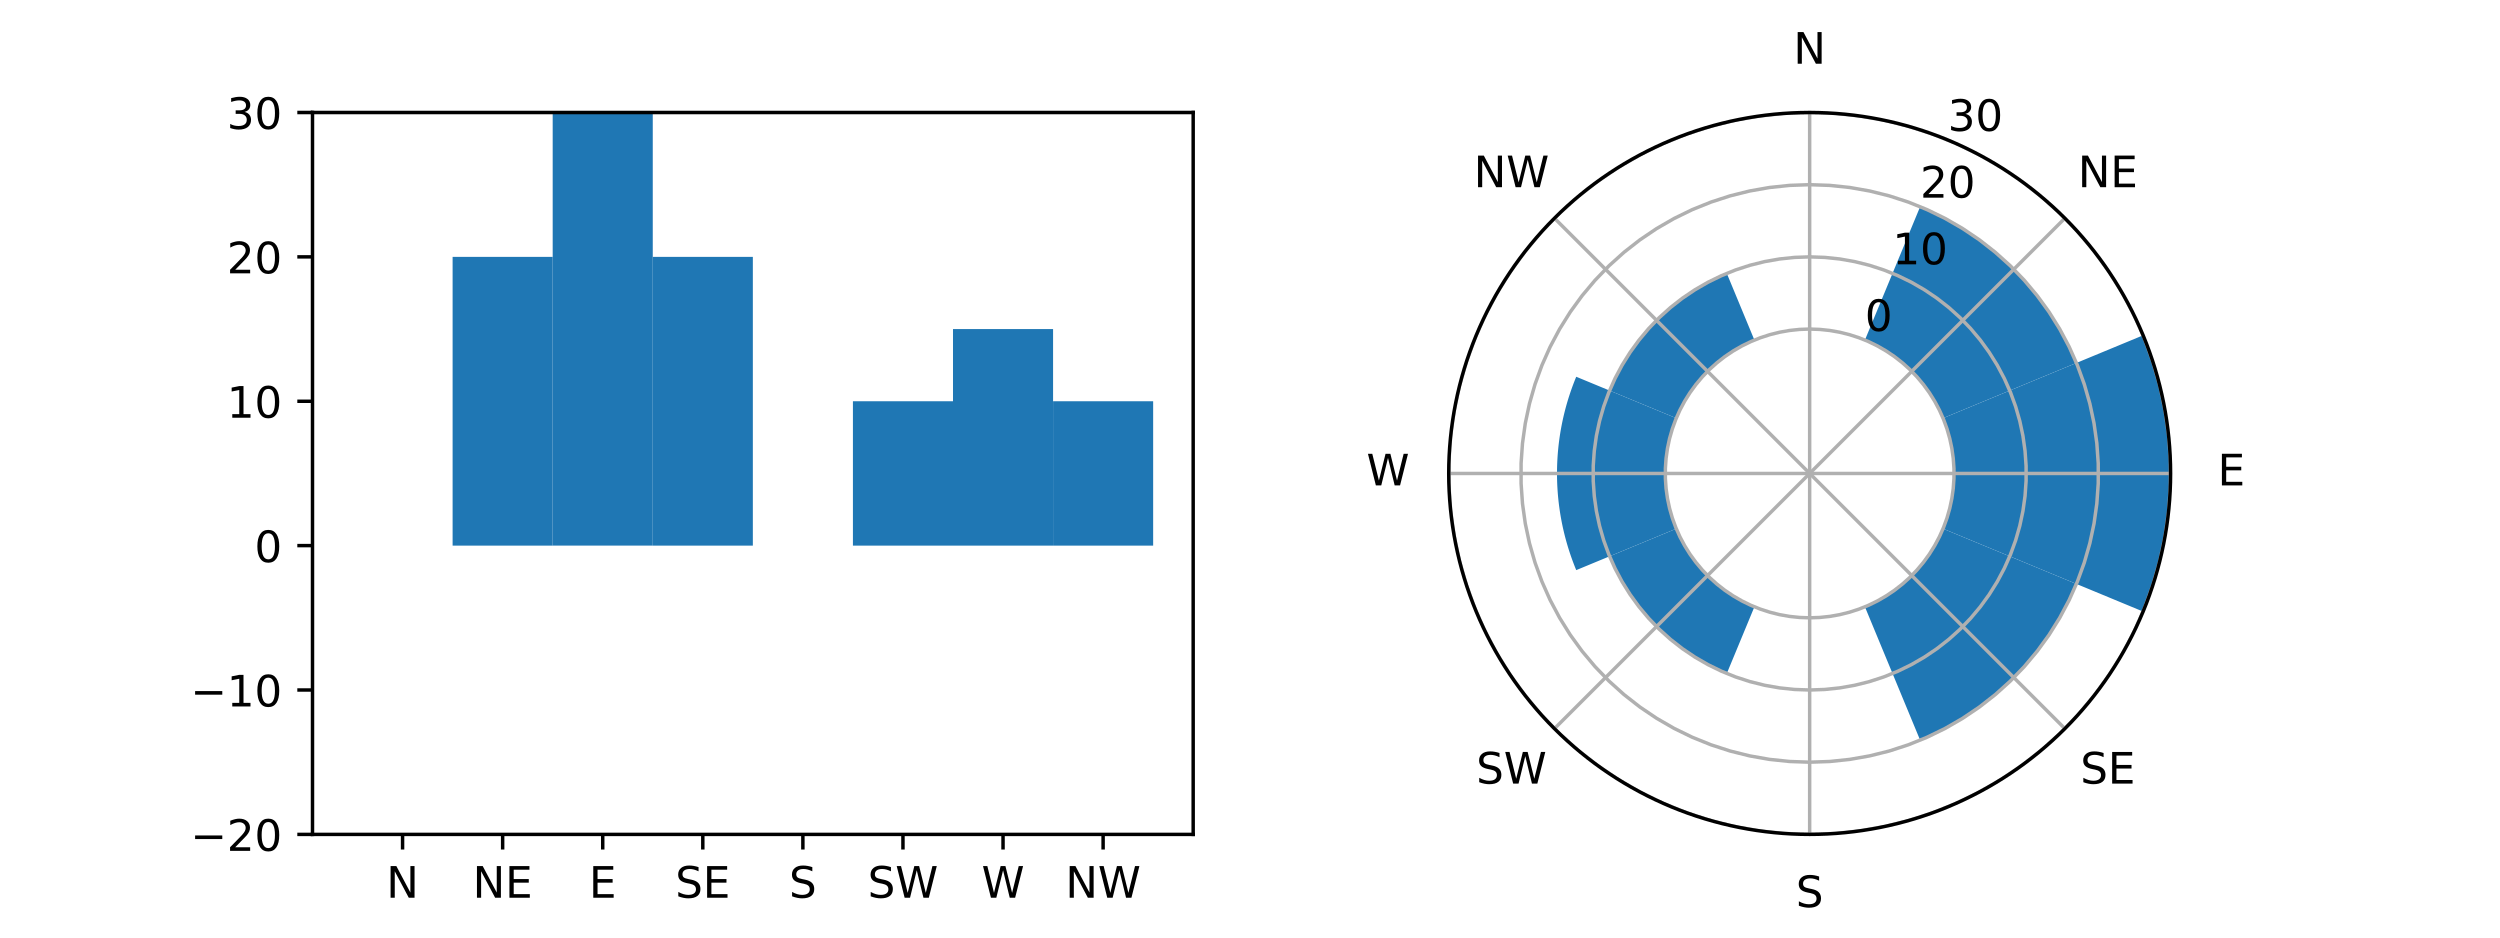 <?xml version="1.0" encoding="utf-8" standalone="no"?>
<!DOCTYPE svg PUBLIC "-//W3C//DTD SVG 1.1//EN"
  "http://www.w3.org/Graphics/SVG/1.1/DTD/svg11.dtd">
<!-- Created with matplotlib (https://matplotlib.org/) -->
<svg height="216pt" version="1.1" viewBox="0 0 576 216" width="576pt" xmlns="http://www.w3.org/2000/svg" xmlns:xlink="http://www.w3.org/1999/xlink">
 <defs>
  <style type="text/css">
*{stroke-linecap:butt;stroke-linejoin:round;}
  </style>
 </defs>
 <g id="figure_1">
  <g id="patch_1">
   <path d="M 0 216 
L 576 216 
L 576 0 
L 0 0 
z
" style="fill:#ffffff;"/>
  </g>
  <g id="axes_1">
   <g id="patch_2">
    <path d="M 72 192.24 
L 274.909 192.24 
L 274.909 25.92 
L 72 25.92 
z
" style="fill:#ffffff;"/>
   </g>
   <g id="patch_3">
    <path clip-path="url(#p667b656b9d)" d="M 81.223 125.712 
L 104.281 125.712 
L 104.281 125.712 
L 81.223 125.712 
z
" style="fill:#1f77b4;"/>
   </g>
   <g id="patch_4">
    <path clip-path="url(#p667b656b9d)" d="M 104.281 125.712 
L 127.339 125.712 
L 127.339 59.184 
L 104.281 59.184 
z
" style="fill:#1f77b4;"/>
   </g>
   <g id="patch_5">
    <path clip-path="url(#p667b656b9d)" d="M 127.339 125.712 
L 150.397 125.712 
L 150.397 25.92 
L 127.339 25.92 
z
" style="fill:#1f77b4;"/>
   </g>
   <g id="patch_6">
    <path clip-path="url(#p667b656b9d)" d="M 150.397 125.712 
L 173.455 125.712 
L 173.455 59.184 
L 150.397 59.184 
z
" style="fill:#1f77b4;"/>
   </g>
   <g id="patch_7">
    <path clip-path="url(#p667b656b9d)" d="M 173.455 125.712 
L 196.512 125.712 
L 196.512 125.712 
L 173.455 125.712 
z
" style="fill:#1f77b4;"/>
   </g>
   <g id="patch_8">
    <path clip-path="url(#p667b656b9d)" d="M 196.512 125.712 
L 219.57 125.712 
L 219.57 92.448 
L 196.512 92.448 
z
" style="fill:#1f77b4;"/>
   </g>
   <g id="patch_9">
    <path clip-path="url(#p667b656b9d)" d="M 219.57 125.712 
L 242.628 125.712 
L 242.628 75.816 
L 219.57 75.816 
z
" style="fill:#1f77b4;"/>
   </g>
   <g id="patch_10">
    <path clip-path="url(#p667b656b9d)" d="M 242.628 125.712 
L 265.686 125.712 
L 265.686 92.448 
L 242.628 92.448 
z
" style="fill:#1f77b4;"/>
   </g>
   <g id="matplotlib.axis_1">
    <g id="xtick_1">
     <g id="line2d_1">
      <defs>
       <path d="M 0 0 
L 0 3.5 
" id="m8a44be4e07" style="stroke:#000000;stroke-width:0.8;"/>
      </defs>
      <g>
       <use style="stroke:#000000;stroke-width:0.8;" x="92.752" xlink:href="#m8a44be4e07" y="192.24"/>
      </g>
     </g>
     <g id="text_1">
      <!-- N -->
      <defs>
       <path d="M 9.812 72.906 
L 23.094 72.906 
L 55.422 11.922 
L 55.422 72.906 
L 64.984 72.906 
L 64.984 0 
L 51.703 0 
L 19.391 60.984 
L 19.391 0 
L 9.812 0 
z
" id="DejaVuSans-78"/>
      </defs>
      <g transform="translate(89.011 206.838)scale(0.1 -0.1)">
       <use xlink:href="#DejaVuSans-78"/>
      </g>
     </g>
    </g>
    <g id="xtick_2">
     <g id="line2d_2">
      <g>
       <use style="stroke:#000000;stroke-width:0.8;" x="115.81" xlink:href="#m8a44be4e07" y="192.24"/>
      </g>
     </g>
     <g id="text_2">
      <!-- NE -->
      <defs>
       <path d="M 9.812 72.906 
L 55.906 72.906 
L 55.906 64.594 
L 19.672 64.594 
L 19.672 43.016 
L 54.391 43.016 
L 54.391 34.719 
L 19.672 34.719 
L 19.672 8.297 
L 56.781 8.297 
L 56.781 0 
L 9.812 0 
z
" id="DejaVuSans-69"/>
      </defs>
      <g transform="translate(108.91 206.838)scale(0.1 -0.1)">
       <use xlink:href="#DejaVuSans-78"/>
       <use x="74.805" xlink:href="#DejaVuSans-69"/>
      </g>
     </g>
    </g>
    <g id="xtick_3">
     <g id="line2d_3">
      <g>
       <use style="stroke:#000000;stroke-width:0.8;" x="138.868" xlink:href="#m8a44be4e07" y="192.24"/>
      </g>
     </g>
     <g id="text_3">
      <!-- E -->
      <g transform="translate(135.708 206.838)scale(0.1 -0.1)">
       <use xlink:href="#DejaVuSans-69"/>
      </g>
     </g>
    </g>
    <g id="xtick_4">
     <g id="line2d_4">
      <g>
       <use style="stroke:#000000;stroke-width:0.8;" x="161.926" xlink:href="#m8a44be4e07" y="192.24"/>
      </g>
     </g>
     <g id="text_4">
      <!-- SE -->
      <defs>
       <path d="M 53.516 70.516 
L 53.516 60.891 
Q 47.906 63.578 42.922 64.891 
Q 37.938 66.219 33.297 66.219 
Q 25.25 66.219 20.875 63.094 
Q 16.5 59.969 16.5 54.203 
Q 16.5 49.359 19.406 46.891 
Q 22.312 44.438 30.422 42.922 
L 36.375 41.703 
Q 47.406 39.594 52.656 34.297 
Q 57.906 29 57.906 20.125 
Q 57.906 9.516 50.797 4.047 
Q 43.703 -1.422 29.984 -1.422 
Q 24.812 -1.422 18.969 -0.25 
Q 13.141 0.922 6.891 3.219 
L 6.891 13.375 
Q 12.891 10.016 18.656 8.297 
Q 24.422 6.594 29.984 6.594 
Q 38.422 6.594 43.016 9.906 
Q 47.609 13.234 47.609 19.391 
Q 47.609 24.75 44.312 27.781 
Q 41.016 30.812 33.5 32.328 
L 27.484 33.5 
Q 16.453 35.688 11.516 40.375 
Q 6.594 45.062 6.594 53.422 
Q 6.594 63.094 13.406 68.656 
Q 20.219 74.219 32.172 74.219 
Q 37.312 74.219 42.625 73.281 
Q 47.953 72.359 53.516 70.516 
z
" id="DejaVuSans-83"/>
      </defs>
      <g transform="translate(155.592 206.838)scale(0.1 -0.1)">
       <use xlink:href="#DejaVuSans-83"/>
       <use x="63.477" xlink:href="#DejaVuSans-69"/>
      </g>
     </g>
    </g>
    <g id="xtick_5">
     <g id="line2d_5">
      <g>
       <use style="stroke:#000000;stroke-width:0.8;" x="184.983" xlink:href="#m8a44be4e07" y="192.24"/>
      </g>
     </g>
     <g id="text_5">
      <!-- S -->
      <g transform="translate(181.809 206.838)scale(0.1 -0.1)">
       <use xlink:href="#DejaVuSans-83"/>
      </g>
     </g>
    </g>
    <g id="xtick_6">
     <g id="line2d_6">
      <g>
       <use style="stroke:#000000;stroke-width:0.8;" x="208.041" xlink:href="#m8a44be4e07" y="192.24"/>
      </g>
     </g>
     <g id="text_6">
      <!-- SW -->
      <defs>
       <path d="M 3.328 72.906 
L 13.281 72.906 
L 28.609 11.281 
L 43.891 72.906 
L 54.984 72.906 
L 70.312 11.281 
L 85.594 72.906 
L 95.609 72.906 
L 77.297 0 
L 64.891 0 
L 49.516 63.281 
L 33.984 0 
L 21.578 0 
z
" id="DejaVuSans-87"/>
      </defs>
      <g transform="translate(199.923 206.838)scale(0.1 -0.1)">
       <use xlink:href="#DejaVuSans-83"/>
       <use x="63.477" xlink:href="#DejaVuSans-87"/>
      </g>
     </g>
    </g>
    <g id="xtick_7">
     <g id="line2d_7">
      <g>
       <use style="stroke:#000000;stroke-width:0.8;" x="231.099" xlink:href="#m8a44be4e07" y="192.24"/>
      </g>
     </g>
     <g id="text_7">
      <!-- W -->
      <g transform="translate(226.155 206.838)scale(0.1 -0.1)">
       <use xlink:href="#DejaVuSans-87"/>
      </g>
     </g>
    </g>
    <g id="xtick_8">
     <g id="line2d_8">
      <g>
       <use style="stroke:#000000;stroke-width:0.8;" x="254.157" xlink:href="#m8a44be4e07" y="192.24"/>
      </g>
     </g>
     <g id="text_8">
      <!-- NW -->
      <g transform="translate(245.473 206.838)scale(0.1 -0.1)">
       <use xlink:href="#DejaVuSans-78"/>
       <use x="74.805" xlink:href="#DejaVuSans-87"/>
      </g>
     </g>
    </g>
   </g>
   <g id="matplotlib.axis_2">
    <g id="ytick_1">
     <g id="line2d_9">
      <defs>
       <path d="M 0 0 
L -3.5 0 
" id="m37027cffa2" style="stroke:#000000;stroke-width:0.8;"/>
      </defs>
      <g>
       <use style="stroke:#000000;stroke-width:0.8;" x="72" xlink:href="#m37027cffa2" y="192.24"/>
      </g>
     </g>
     <g id="text_9">
      <!-- −20 -->
      <defs>
       <path d="M 10.594 35.5 
L 73.188 35.5 
L 73.188 27.203 
L 10.594 27.203 
z
" id="DejaVuSans-8722"/>
       <path d="M 19.188 8.297 
L 53.609 8.297 
L 53.609 0 
L 7.328 0 
L 7.328 8.297 
Q 12.938 14.109 22.625 23.891 
Q 32.328 33.688 34.812 36.531 
Q 39.547 41.844 41.422 45.531 
Q 43.312 49.219 43.312 52.781 
Q 43.312 58.594 39.234 62.25 
Q 35.156 65.922 28.609 65.922 
Q 23.969 65.922 18.812 64.312 
Q 13.672 62.703 7.812 59.422 
L 7.812 69.391 
Q 13.766 71.781 18.938 73 
Q 24.125 74.219 28.422 74.219 
Q 39.75 74.219 46.484 68.547 
Q 53.219 62.891 53.219 53.422 
Q 53.219 48.922 51.531 44.891 
Q 49.859 40.875 45.406 35.406 
Q 44.188 33.984 37.641 27.219 
Q 31.109 20.453 19.188 8.297 
z
" id="DejaVuSans-50"/>
       <path d="M 31.781 66.406 
Q 24.172 66.406 20.328 58.906 
Q 16.5 51.422 16.5 36.375 
Q 16.5 21.391 20.328 13.891 
Q 24.172 6.391 31.781 6.391 
Q 39.453 6.391 43.281 13.891 
Q 47.125 21.391 47.125 36.375 
Q 47.125 51.422 43.281 58.906 
Q 39.453 66.406 31.781 66.406 
z
M 31.781 74.219 
Q 44.047 74.219 50.516 64.516 
Q 56.984 54.828 56.984 36.375 
Q 56.984 17.969 50.516 8.266 
Q 44.047 -1.422 31.781 -1.422 
Q 19.531 -1.422 13.062 8.266 
Q 6.594 17.969 6.594 36.375 
Q 6.594 54.828 13.062 64.516 
Q 19.531 74.219 31.781 74.219 
z
" id="DejaVuSans-48"/>
      </defs>
      <g transform="translate(43.895 196.039)scale(0.1 -0.1)">
       <use xlink:href="#DejaVuSans-8722"/>
       <use x="83.789" xlink:href="#DejaVuSans-50"/>
       <use x="147.412" xlink:href="#DejaVuSans-48"/>
      </g>
     </g>
    </g>
    <g id="ytick_2">
     <g id="line2d_10">
      <g>
       <use style="stroke:#000000;stroke-width:0.8;" x="72" xlink:href="#m37027cffa2" y="158.976"/>
      </g>
     </g>
     <g id="text_10">
      <!-- −10 -->
      <defs>
       <path d="M 12.406 8.297 
L 28.516 8.297 
L 28.516 63.922 
L 10.984 60.406 
L 10.984 69.391 
L 28.422 72.906 
L 38.281 72.906 
L 38.281 8.297 
L 54.391 8.297 
L 54.391 0 
L 12.406 0 
z
" id="DejaVuSans-49"/>
      </defs>
      <g transform="translate(43.895 162.775)scale(0.1 -0.1)">
       <use xlink:href="#DejaVuSans-8722"/>
       <use x="83.789" xlink:href="#DejaVuSans-49"/>
       <use x="147.412" xlink:href="#DejaVuSans-48"/>
      </g>
     </g>
    </g>
    <g id="ytick_3">
     <g id="line2d_11">
      <g>
       <use style="stroke:#000000;stroke-width:0.8;" x="72" xlink:href="#m37027cffa2" y="125.712"/>
      </g>
     </g>
     <g id="text_11">
      <!-- 0 -->
      <g transform="translate(58.638 129.511)scale(0.1 -0.1)">
       <use xlink:href="#DejaVuSans-48"/>
      </g>
     </g>
    </g>
    <g id="ytick_4">
     <g id="line2d_12">
      <g>
       <use style="stroke:#000000;stroke-width:0.8;" x="72" xlink:href="#m37027cffa2" y="92.448"/>
      </g>
     </g>
     <g id="text_12">
      <!-- 10 -->
      <g transform="translate(52.275 96.247)scale(0.1 -0.1)">
       <use xlink:href="#DejaVuSans-49"/>
       <use x="63.623" xlink:href="#DejaVuSans-48"/>
      </g>
     </g>
    </g>
    <g id="ytick_5">
     <g id="line2d_13">
      <g>
       <use style="stroke:#000000;stroke-width:0.8;" x="72" xlink:href="#m37027cffa2" y="59.184"/>
      </g>
     </g>
     <g id="text_13">
      <!-- 20 -->
      <g transform="translate(52.275 62.983)scale(0.1 -0.1)">
       <use xlink:href="#DejaVuSans-50"/>
       <use x="63.623" xlink:href="#DejaVuSans-48"/>
      </g>
     </g>
    </g>
    <g id="ytick_6">
     <g id="line2d_14">
      <g>
       <use style="stroke:#000000;stroke-width:0.8;" x="72" xlink:href="#m37027cffa2" y="25.92"/>
      </g>
     </g>
     <g id="text_14">
      <!-- 30 -->
      <defs>
       <path d="M 40.578 39.312 
Q 47.656 37.797 51.625 33 
Q 55.609 28.219 55.609 21.188 
Q 55.609 10.406 48.188 4.484 
Q 40.766 -1.422 27.094 -1.422 
Q 22.516 -1.422 17.656 -0.516 
Q 12.797 0.391 7.625 2.203 
L 7.625 11.719 
Q 11.719 9.328 16.594 8.109 
Q 21.484 6.891 26.812 6.891 
Q 36.078 6.891 40.938 10.547 
Q 45.797 14.203 45.797 21.188 
Q 45.797 27.641 41.281 31.266 
Q 36.766 34.906 28.719 34.906 
L 20.219 34.906 
L 20.219 43.016 
L 29.109 43.016 
Q 36.375 43.016 40.234 45.922 
Q 44.094 48.828 44.094 54.297 
Q 44.094 59.906 40.109 62.906 
Q 36.141 65.922 28.719 65.922 
Q 24.656 65.922 20.016 65.031 
Q 15.375 64.156 9.812 62.312 
L 9.812 71.094 
Q 15.438 72.656 20.344 73.438 
Q 25.25 74.219 29.594 74.219 
Q 40.828 74.219 47.359 69.109 
Q 53.906 64.016 53.906 55.328 
Q 53.906 49.266 50.438 45.094 
Q 46.969 40.922 40.578 39.312 
z
" id="DejaVuSans-51"/>
      </defs>
      <g transform="translate(52.275 29.719)scale(0.1 -0.1)">
       <use xlink:href="#DejaVuSans-51"/>
       <use x="63.623" xlink:href="#DejaVuSans-48"/>
      </g>
     </g>
    </g>
   </g>
   <g id="patch_11">
    <path d="M 72 192.24 
L 72 25.92 
" style="fill:none;stroke:#000000;stroke-linecap:square;stroke-linejoin:miter;stroke-width:0.8;"/>
   </g>
   <g id="patch_12">
    <path d="M 274.909 192.24 
L 274.909 25.92 
" style="fill:none;stroke:#000000;stroke-linecap:square;stroke-linejoin:miter;stroke-width:0.8;"/>
   </g>
   <g id="patch_13">
    <path d="M 72 192.24 
L 274.909 192.24 
" style="fill:none;stroke:#000000;stroke-linecap:square;stroke-linejoin:miter;stroke-width:0.8;"/>
   </g>
   <g id="patch_14">
    <path d="M 72 25.92 
L 274.909 25.92 
" style="fill:none;stroke:#000000;stroke-linecap:square;stroke-linejoin:miter;stroke-width:0.8;"/>
   </g>
  </g>
  <g id="axes_2">
   <g id="patch_15">
    <path d="M 500.105 109.08 
C 500.105 98.16 497.954 87.345 493.775 77.256 
C 489.596 67.167 483.47 57.999 475.748 50.277 
C 468.027 42.555 458.859 36.429 448.769 32.25 
C 438.68 28.071 427.866 25.92 416.945 25.92 
C 406.025 25.92 395.211 28.071 385.122 32.25 
C 375.032 36.429 365.864 42.555 358.142 50.277 
C 350.421 57.999 344.295 67.167 340.116 77.256 
C 335.937 87.345 333.785 98.16 333.785 109.08 
C 333.785 120 335.937 130.815 340.116 140.904 
C 344.295 150.993 350.421 160.161 358.142 167.883 
C 365.864 175.605 375.032 181.731 385.122 185.91 
C 395.211 190.089 406.025 192.24 416.945 192.24 
C 427.866 192.24 438.68 190.089 448.769 185.91 
C 458.859 181.731 468.027 175.605 475.748 167.883 
C 483.47 160.161 489.596 150.993 493.775 140.904 
C 497.954 130.815 500.105 120 500.105 109.08 
M 416.945 109.08 
C 416.945 109.08 416.945 109.08 416.945 109.08 
C 416.945 109.08 416.945 109.08 416.945 109.08 
C 416.945 109.08 416.945 109.08 416.945 109.08 
C 416.945 109.08 416.945 109.08 416.945 109.08 
C 416.945 109.08 416.945 109.08 416.945 109.08 
C 416.945 109.08 416.945 109.08 416.945 109.08 
C 416.945 109.08 416.945 109.08 416.945 109.08 
C 416.945 109.08 416.945 109.08 416.945 109.08 
C 416.945 109.08 416.945 109.08 416.945 109.08 
C 416.945 109.08 416.945 109.08 416.945 109.08 
C 416.945 109.08 416.945 109.08 416.945 109.08 
C 416.945 109.08 416.945 109.08 416.945 109.08 
C 416.945 109.08 416.945 109.08 416.945 109.08 
C 416.945 109.08 416.945 109.08 416.945 109.08 
C 416.945 109.08 416.945 109.08 416.945 109.08 
C 416.945 109.08 416.945 109.08 416.945 109.08 
M 500.105 109.08 
z
" style="fill:#ffffff;"/>
   </g>
   <g id="patch_16">
    <path clip-path="url(#p29fbfae456)" d="M 404.216 78.348 
L 404.458 78.249 
L 404.7 78.152 
L 404.943 78.057 
L 405.187 77.963 
L 405.432 77.872 
L 405.678 77.783 
L 405.924 77.695 
L 406.171 77.609 
L 406.418 77.526 
L 406.666 77.444 
L 406.915 77.364 
L 407.164 77.287 
L 407.415 77.211 
L 407.665 77.137 
L 407.916 77.065 
L 408.168 76.995 
L 408.42 76.927 
L 408.673 76.861 
L 408.926 76.797 
L 409.18 76.735 
L 409.434 76.675 
L 409.689 76.617 
L 409.944 76.561 
L 410.2 76.507 
L 410.456 76.455 
L 410.712 76.405 
L 410.969 76.357 
L 411.226 76.311 
L 411.484 76.267 
L 411.742 76.226 
L 412 76.186 
L 412.259 76.148 
L 412.517 76.112 
L 412.776 76.078 
L 413.036 76.047 
L 413.295 76.017 
L 413.555 75.989 
L 413.815 75.964 
L 414.075 75.94 
L 414.336 75.919 
L 414.596 75.899 
L 414.857 75.882 
L 415.118 75.866 
L 415.379 75.853 
L 415.64 75.842 
L 415.901 75.832 
L 416.162 75.825 
L 416.423 75.82 
L 416.684 75.817 
L 416.945 75.816 
L 417.207 75.817 
L 417.468 75.82 
L 417.729 75.825 
L 417.99 75.832 
L 418.251 75.842 
L 418.512 75.853 
L 418.773 75.866 
L 419.034 75.882 
L 419.295 75.899 
L 419.555 75.919 
L 419.816 75.94 
L 420.076 75.964 
L 420.336 75.989 
L 420.596 76.017 
L 420.855 76.047 
L 421.115 76.078 
L 421.374 76.112 
L 421.632 76.148 
L 421.891 76.186 
L 422.149 76.226 
L 422.407 76.267 
L 422.665 76.311 
L 422.922 76.357 
L 423.179 76.405 
L 423.435 76.455 
L 423.691 76.507 
L 423.947 76.561 
L 424.202 76.617 
L 424.457 76.675 
L 424.711 76.735 
L 424.965 76.797 
L 425.218 76.861 
L 425.471 76.927 
L 425.723 76.995 
L 425.975 77.065 
L 426.226 77.137 
L 426.476 77.211 
L 426.726 77.287 
L 426.976 77.364 
L 427.225 77.444 
L 427.473 77.526 
L 427.72 77.609 
L 427.967 77.695 
L 428.213 77.783 
L 428.459 77.872 
L 428.703 77.963 
L 428.947 78.057 
L 429.191 78.152 
L 429.433 78.249 
L 429.675 78.348 
L 429.675 78.348 
L 429.675 78.348 
L 429.675 78.348 
L 429.675 78.348 
L 429.675 78.348 
L 429.675 78.348 
L 429.675 78.348 
L 429.675 78.348 
L 429.675 78.348 
L 429.675 78.348 
L 429.675 78.348 
L 429.675 78.348 
L 429.675 78.348 
L 429.675 78.348 
L 429.675 78.348 
L 429.675 78.348 
L 429.675 78.348 
L 429.675 78.348 
L 429.675 78.348 
L 429.675 78.348 
L 429.675 78.348 
L 429.675 78.348 
L 429.675 78.348 
L 429.675 78.348 
L 429.675 78.348 
L 429.675 78.348 
L 429.675 78.348 
L 429.675 78.348 
L 429.675 78.348 
L 429.675 78.348 
L 429.675 78.348 
L 429.675 78.348 
L 429.675 78.348 
L 429.675 78.348 
L 429.675 78.348 
L 429.675 78.348 
L 429.675 78.348 
L 429.675 78.348 
L 429.675 78.348 
L 429.675 78.348 
L 429.675 78.348 
L 429.675 78.348 
L 429.675 78.348 
L 429.675 78.348 
L 429.675 78.348 
L 429.675 78.348 
L 429.675 78.348 
L 429.675 78.348 
L 429.675 78.348 
L 429.675 78.348 
L 429.675 78.348 
L 429.675 78.348 
L 429.675 78.348 
L 429.675 78.348 
L 429.675 78.348 
L 429.675 78.348 
L 429.675 78.348 
L 429.675 78.348 
L 429.675 78.348 
L 429.675 78.348 
L 429.675 78.348 
L 429.675 78.348 
L 429.675 78.348 
L 429.675 78.348 
L 429.675 78.348 
L 429.675 78.348 
L 429.675 78.348 
L 429.675 78.348 
L 429.675 78.348 
L 429.675 78.348 
L 429.675 78.348 
L 429.675 78.348 
L 429.675 78.348 
L 429.675 78.348 
L 429.675 78.348 
L 429.675 78.348 
L 429.675 78.348 
L 429.675 78.348 
L 429.675 78.348 
L 429.675 78.348 
L 429.675 78.348 
L 429.675 78.348 
L 429.675 78.348 
L 429.675 78.348 
L 429.675 78.348 
L 429.675 78.348 
L 429.675 78.348 
L 429.675 78.348 
L 429.675 78.348 
L 429.675 78.348 
L 429.675 78.348 
L 429.675 78.348 
L 429.675 78.348 
L 429.675 78.348 
L 429.675 78.348 
L 429.675 78.348 
L 429.675 78.348 
L 429.675 78.348 
L 429.675 78.348 
L 429.675 78.348 
L 429.433 78.249 
L 429.191 78.152 
L 428.947 78.057 
L 428.703 77.963 
L 428.459 77.872 
L 428.213 77.783 
L 427.967 77.695 
L 427.72 77.609 
L 427.473 77.526 
L 427.225 77.444 
L 426.976 77.364 
L 426.726 77.287 
L 426.476 77.211 
L 426.226 77.137 
L 425.975 77.065 
L 425.723 76.995 
L 425.471 76.927 
L 425.218 76.861 
L 424.965 76.797 
L 424.711 76.735 
L 424.457 76.675 
L 424.202 76.617 
L 423.947 76.561 
L 423.691 76.507 
L 423.435 76.455 
L 423.179 76.405 
L 422.922 76.357 
L 422.665 76.311 
L 422.407 76.267 
L 422.149 76.226 
L 421.891 76.186 
L 421.632 76.148 
L 421.374 76.112 
L 421.115 76.078 
L 420.855 76.047 
L 420.596 76.017 
L 420.336 75.989 
L 420.076 75.964 
L 419.816 75.94 
L 419.555 75.919 
L 419.295 75.899 
L 419.034 75.882 
L 418.773 75.866 
L 418.512 75.853 
L 418.251 75.842 
L 417.99 75.832 
L 417.729 75.825 
L 417.468 75.82 
L 417.207 75.817 
L 416.945 75.816 
L 416.684 75.817 
L 416.423 75.82 
L 416.162 75.825 
L 415.901 75.832 
L 415.64 75.842 
L 415.379 75.853 
L 415.118 75.866 
L 414.857 75.882 
L 414.596 75.899 
L 414.336 75.919 
L 414.075 75.94 
L 413.815 75.964 
L 413.555 75.989 
L 413.295 76.017 
L 413.036 76.047 
L 412.776 76.078 
L 412.517 76.112 
L 412.259 76.148 
L 412 76.186 
L 411.742 76.226 
L 411.484 76.267 
L 411.226 76.311 
L 410.969 76.357 
L 410.712 76.405 
L 410.456 76.455 
L 410.2 76.507 
L 409.944 76.561 
L 409.689 76.617 
L 409.434 76.675 
L 409.18 76.735 
L 408.926 76.797 
L 408.673 76.861 
L 408.42 76.927 
L 408.168 76.995 
L 407.916 77.065 
L 407.665 77.137 
L 407.415 77.211 
L 407.164 77.287 
L 406.915 77.364 
L 406.666 77.444 
L 406.418 77.526 
L 406.171 77.609 
L 405.924 77.695 
L 405.678 77.783 
L 405.432 77.872 
L 405.187 77.963 
L 404.943 78.057 
L 404.7 78.152 
L 404.458 78.249 
L 404.216 78.348 
L 404.216 78.348 
L 404.216 78.348 
L 404.216 78.348 
L 404.216 78.348 
L 404.216 78.348 
L 404.216 78.348 
L 404.216 78.348 
L 404.216 78.348 
L 404.216 78.348 
L 404.216 78.348 
L 404.216 78.348 
L 404.216 78.348 
L 404.216 78.348 
L 404.216 78.348 
L 404.216 78.348 
L 404.216 78.348 
L 404.216 78.348 
L 404.216 78.348 
L 404.216 78.348 
L 404.216 78.348 
L 404.216 78.348 
L 404.216 78.348 
L 404.216 78.348 
L 404.216 78.348 
L 404.216 78.348 
L 404.216 78.348 
L 404.216 78.348 
L 404.216 78.348 
L 404.216 78.348 
L 404.216 78.348 
L 404.216 78.348 
L 404.216 78.348 
L 404.216 78.348 
L 404.216 78.348 
L 404.216 78.348 
L 404.216 78.348 
L 404.216 78.348 
L 404.216 78.348 
L 404.216 78.348 
L 404.216 78.348 
L 404.216 78.348 
L 404.216 78.348 
L 404.216 78.348 
L 404.216 78.348 
L 404.216 78.348 
L 404.216 78.348 
L 404.216 78.348 
L 404.216 78.348 
L 404.216 78.348 
L 404.216 78.348 
L 404.216 78.348 
L 404.216 78.348 
L 404.216 78.348 
L 404.216 78.348 
L 404.216 78.348 
L 404.216 78.348 
L 404.216 78.348 
L 404.216 78.348 
L 404.216 78.348 
L 404.216 78.348 
L 404.216 78.348 
L 404.216 78.348 
L 404.216 78.348 
L 404.216 78.348 
L 404.216 78.348 
L 404.216 78.348 
L 404.216 78.348 
L 404.216 78.348 
L 404.216 78.348 
L 404.216 78.348 
L 404.216 78.348 
L 404.216 78.348 
L 404.216 78.348 
L 404.216 78.348 
L 404.216 78.348 
L 404.216 78.348 
L 404.216 78.348 
L 404.216 78.348 
L 404.216 78.348 
L 404.216 78.348 
L 404.216 78.348 
L 404.216 78.348 
L 404.216 78.348 
L 404.216 78.348 
L 404.216 78.348 
L 404.216 78.348 
L 404.216 78.348 
L 404.216 78.348 
L 404.216 78.348 
L 404.216 78.348 
L 404.216 78.348 
L 404.216 78.348 
L 404.216 78.348 
L 404.216 78.348 
L 404.216 78.348 
L 404.216 78.348 
L 404.216 78.348 
L 404.216 78.348 
L 404.216 78.348 
z
" style="fill:#1f77b4;"/>
   </g>
   <g id="patch_17">
    <path clip-path="url(#p29fbfae456)" d="M 429.675 78.348 
L 429.916 78.449 
L 430.156 78.552 
L 430.396 78.657 
L 430.634 78.763 
L 430.872 78.872 
L 431.109 78.982 
L 431.345 79.094 
L 431.58 79.208 
L 431.814 79.324 
L 432.047 79.442 
L 432.279 79.561 
L 432.511 79.682 
L 432.741 79.806 
L 432.971 79.931 
L 433.199 80.057 
L 433.426 80.186 
L 433.653 80.316 
L 433.878 80.448 
L 434.103 80.582 
L 434.326 80.718 
L 434.548 80.855 
L 434.769 80.994 
L 434.989 81.135 
L 435.208 81.278 
L 435.426 81.422 
L 435.643 81.568 
L 435.858 81.716 
L 436.072 81.865 
L 436.286 82.016 
L 436.498 82.169 
L 436.708 82.323 
L 436.918 82.479 
L 437.126 82.637 
L 437.333 82.796 
L 437.539 82.957 
L 437.744 83.12 
L 437.947 83.284 
L 438.149 83.45 
L 438.349 83.617 
L 438.549 83.786 
L 438.747 83.956 
L 438.943 84.128 
L 439.139 84.302 
L 439.333 84.477 
L 439.525 84.653 
L 439.716 84.832 
L 439.906 85.011 
L 440.094 85.192 
L 440.281 85.375 
L 440.467 85.559 
L 440.651 85.744 
L 440.833 85.931 
L 441.014 86.119 
L 441.194 86.309 
L 441.372 86.5 
L 441.549 86.693 
L 441.724 86.887 
L 441.897 87.082 
L 442.069 87.279 
L 442.24 87.477 
L 442.408 87.676 
L 442.576 87.877 
L 442.742 88.079 
L 442.906 88.282 
L 443.068 88.486 
L 443.229 88.692 
L 443.388 88.899 
L 443.546 89.108 
L 443.702 89.317 
L 443.857 89.528 
L 444.009 89.74 
L 444.16 89.953 
L 444.31 90.167 
L 444.457 90.383 
L 444.603 90.6 
L 444.748 90.817 
L 444.89 91.036 
L 445.031 91.256 
L 445.17 91.477 
L 445.308 91.7 
L 445.443 91.923 
L 445.577 92.147 
L 445.709 92.373 
L 445.84 92.599 
L 445.968 92.827 
L 446.095 93.055 
L 446.22 93.284 
L 446.343 93.515 
L 446.464 93.746 
L 446.584 93.978 
L 446.702 94.212 
L 446.817 94.446 
L 446.931 94.681 
L 447.044 94.917 
L 447.154 95.154 
L 447.262 95.391 
L 447.369 95.63 
L 447.474 95.869 
L 447.576 96.109 
L 447.677 96.35 
L 447.985 96.223 
L 448.292 96.096 
L 448.599 95.969 
L 448.907 95.841 
L 449.214 95.714 
L 449.521 95.587 
L 449.829 95.459 
L 450.136 95.332 
L 450.443 95.205 
L 450.751 95.077 
L 451.058 94.95 
L 451.365 94.823 
L 451.673 94.696 
L 451.98 94.568 
L 452.287 94.441 
L 452.594 94.314 
L 452.902 94.186 
L 453.209 94.059 
L 453.516 93.932 
L 453.824 93.805 
L 454.131 93.677 
L 454.438 93.55 
L 454.746 93.423 
L 455.053 93.295 
L 455.36 93.168 
L 455.668 93.041 
L 455.975 92.913 
L 456.282 92.786 
L 456.59 92.659 
L 456.897 92.532 
L 457.204 92.404 
L 457.512 92.277 
L 457.819 92.15 
L 458.126 92.022 
L 458.434 91.895 
L 458.741 91.768 
L 459.048 91.64 
L 459.356 91.513 
L 459.663 91.386 
L 459.97 91.259 
L 460.277 91.131 
L 460.585 91.004 
L 460.892 90.877 
L 461.199 90.749 
L 461.507 90.622 
L 461.814 90.495 
L 462.121 90.368 
L 462.429 90.24 
L 462.736 90.113 
L 463.043 89.986 
L 463.351 89.858 
L 463.658 89.731 
L 463.965 89.604 
L 464.273 89.476 
L 464.58 89.349 
L 464.887 89.222 
L 465.195 89.095 
L 465.502 88.967 
L 465.809 88.84 
L 466.117 88.713 
L 466.424 88.585 
L 466.731 88.458 
L 467.038 88.331 
L 467.346 88.203 
L 467.653 88.076 
L 467.96 87.949 
L 468.268 87.822 
L 468.575 87.694 
L 468.882 87.567 
L 469.19 87.44 
L 469.497 87.312 
L 469.804 87.185 
L 470.112 87.058 
L 470.419 86.931 
L 470.726 86.803 
L 471.034 86.676 
L 471.341 86.549 
L 471.648 86.421 
L 471.956 86.294 
L 472.263 86.167 
L 472.57 86.039 
L 472.878 85.912 
L 473.185 85.785 
L 473.492 85.658 
L 473.8 85.53 
L 474.107 85.403 
L 474.414 85.276 
L 474.721 85.148 
L 475.029 85.021 
L 475.336 84.894 
L 475.643 84.766 
L 475.951 84.639 
L 476.258 84.512 
L 476.565 84.385 
L 476.873 84.257 
L 477.18 84.13 
L 477.487 84.003 
L 477.795 83.875 
L 478.102 83.748 
L 478.409 83.621 
L 478.207 83.139 
L 478.002 82.659 
L 477.792 82.18 
L 477.579 81.703 
L 477.362 81.227 
L 477.142 80.754 
L 476.917 80.282 
L 476.689 79.812 
L 476.458 79.343 
L 476.222 78.877 
L 475.983 78.412 
L 475.741 77.95 
L 475.494 77.489 
L 475.244 77.03 
L 474.991 76.573 
L 474.734 76.118 
L 474.473 75.665 
L 474.209 75.214 
L 473.941 74.766 
L 473.67 74.319 
L 473.395 73.875 
L 473.117 73.433 
L 472.835 72.992 
L 472.55 72.555 
L 472.261 72.119 
L 471.969 71.686 
L 471.674 71.255 
L 471.375 70.826 
L 471.073 70.4 
L 470.768 69.976 
L 470.459 69.554 
L 470.147 69.135 
L 469.832 68.719 
L 469.513 68.305 
L 469.191 67.893 
L 468.866 67.484 
L 468.538 67.077 
L 468.206 66.673 
L 467.872 66.272 
L 467.534 65.874 
L 467.193 65.478 
L 466.849 65.084 
L 466.502 64.694 
L 466.152 64.306 
L 465.798 63.921 
L 465.442 63.538 
L 465.083 63.159 
L 464.721 62.782 
L 464.356 62.409 
L 463.988 62.038 
L 463.617 61.67 
L 463.243 61.304 
L 462.866 60.942 
L 462.487 60.583 
L 462.105 60.227 
L 461.72 59.874 
L 461.332 59.524 
L 460.941 59.177 
L 460.548 58.833 
L 460.152 58.492 
L 459.753 58.154 
L 459.352 57.819 
L 458.948 57.488 
L 458.542 57.16 
L 458.133 56.834 
L 457.721 56.513 
L 457.307 56.194 
L 456.89 55.879 
L 456.471 55.566 
L 456.05 55.258 
L 455.626 54.952 
L 455.199 54.65 
L 454.771 54.351 
L 454.34 54.056 
L 453.906 53.764 
L 453.471 53.475 
L 453.033 53.19 
L 452.593 52.909 
L 452.151 52.63 
L 451.706 52.356 
L 451.26 52.084 
L 450.811 51.817 
L 450.36 51.552 
L 449.907 51.292 
L 449.452 51.035 
L 448.996 50.781 
L 448.537 50.531 
L 448.076 50.285 
L 447.613 50.042 
L 447.149 49.803 
L 446.682 49.568 
L 446.214 49.336 
L 445.744 49.108 
L 445.272 48.884 
L 444.798 48.663 
L 444.323 48.446 
L 443.846 48.233 
L 443.367 48.024 
L 442.887 47.818 
L 442.405 47.616 
L 442.277 47.923 
L 442.15 48.231 
L 442.023 48.538 
L 441.895 48.845 
L 441.768 49.153 
L 441.641 49.46 
L 441.514 49.767 
L 441.386 50.075 
L 441.259 50.382 
L 441.132 50.689 
L 441.004 50.997 
L 440.877 51.304 
L 440.75 51.611 
L 440.622 51.919 
L 440.495 52.226 
L 440.368 52.533 
L 440.241 52.841 
L 440.113 53.148 
L 439.986 53.455 
L 439.859 53.763 
L 439.731 54.07 
L 439.604 54.377 
L 439.477 54.684 
L 439.35 54.992 
L 439.222 55.299 
L 439.095 55.606 
L 438.968 55.914 
L 438.84 56.221 
L 438.713 56.528 
L 438.586 56.836 
L 438.458 57.143 
L 438.331 57.45 
L 438.204 57.758 
L 438.077 58.065 
L 437.949 58.372 
L 437.822 58.68 
L 437.695 58.987 
L 437.567 59.294 
L 437.44 59.602 
L 437.313 59.909 
L 437.185 60.216 
L 437.058 60.524 
L 436.931 60.831 
L 436.804 61.138 
L 436.676 61.446 
L 436.549 61.753 
L 436.422 62.06 
L 436.294 62.367 
L 436.167 62.675 
L 436.04 62.982 
L 435.913 63.289 
L 435.785 63.597 
L 435.658 63.904 
L 435.531 64.211 
L 435.403 64.519 
L 435.276 64.826 
L 435.149 65.133 
L 435.021 65.441 
L 434.894 65.748 
L 434.767 66.055 
L 434.64 66.363 
L 434.512 66.67 
L 434.385 66.977 
L 434.258 67.285 
L 434.13 67.592 
L 434.003 67.899 
L 433.876 68.207 
L 433.749 68.514 
L 433.621 68.821 
L 433.494 69.128 
L 433.367 69.436 
L 433.239 69.743 
L 433.112 70.05 
L 432.985 70.358 
L 432.857 70.665 
L 432.73 70.972 
L 432.603 71.28 
L 432.476 71.587 
L 432.348 71.894 
L 432.221 72.202 
L 432.094 72.509 
L 431.966 72.816 
L 431.839 73.124 
L 431.712 73.431 
L 431.584 73.738 
L 431.457 74.046 
L 431.33 74.353 
L 431.203 74.66 
L 431.075 74.968 
L 430.948 75.275 
L 430.821 75.582 
L 430.693 75.89 
L 430.566 76.197 
L 430.439 76.504 
L 430.312 76.811 
L 430.184 77.119 
L 430.057 77.426 
L 429.93 77.733 
L 429.802 78.041 
z
" style="fill:#1f77b4;"/>
   </g>
   <g id="patch_18">
    <path clip-path="url(#p29fbfae456)" d="M 447.677 96.35 
L 447.776 96.592 
L 447.874 96.835 
L 447.969 97.078 
L 448.062 97.322 
L 448.153 97.567 
L 448.243 97.812 
L 448.33 98.058 
L 448.416 98.305 
L 448.5 98.553 
L 448.581 98.801 
L 448.661 99.05 
L 448.739 99.299 
L 448.815 99.549 
L 448.889 99.8 
L 448.961 100.051 
L 449.03 100.303 
L 449.098 100.555 
L 449.164 100.808 
L 449.228 101.061 
L 449.29 101.315 
L 449.35 101.569 
L 449.408 101.824 
L 449.464 102.079 
L 449.518 102.334 
L 449.57 102.591 
L 449.62 102.847 
L 449.668 103.104 
L 449.714 103.361 
L 449.758 103.618 
L 449.8 103.876 
L 449.84 104.135 
L 449.878 104.393 
L 449.913 104.652 
L 449.947 104.911 
L 449.979 105.17 
L 450.009 105.43 
L 450.036 105.69 
L 450.062 105.95 
L 450.085 106.21 
L 450.107 106.47 
L 450.126 106.731 
L 450.144 106.991 
L 450.159 107.252 
L 450.173 107.513 
L 450.184 107.774 
L 450.193 108.035 
L 450.2 108.296 
L 450.205 108.558 
L 450.208 108.819 
L 450.209 109.08 
L 450.208 109.341 
L 450.205 109.602 
L 450.2 109.864 
L 450.193 110.125 
L 450.184 110.386 
L 450.173 110.647 
L 450.159 110.908 
L 450.144 111.169 
L 450.126 111.429 
L 450.107 111.69 
L 450.085 111.95 
L 450.062 112.21 
L 450.036 112.47 
L 450.009 112.73 
L 449.979 112.99 
L 449.947 113.249 
L 449.913 113.508 
L 449.878 113.767 
L 449.84 114.025 
L 449.8 114.284 
L 449.758 114.542 
L 449.714 114.799 
L 449.668 115.056 
L 449.62 115.313 
L 449.57 115.569 
L 449.518 115.826 
L 449.464 116.081 
L 449.408 116.336 
L 449.35 116.591 
L 449.29 116.845 
L 449.228 117.099 
L 449.164 117.352 
L 449.098 117.605 
L 449.03 117.857 
L 448.961 118.109 
L 448.889 118.36 
L 448.815 118.611 
L 448.739 118.861 
L 448.661 119.11 
L 448.581 119.359 
L 448.5 119.607 
L 448.416 119.855 
L 448.33 120.102 
L 448.243 120.348 
L 448.153 120.593 
L 448.062 120.838 
L 447.969 121.082 
L 447.874 121.325 
L 447.776 121.568 
L 447.677 121.81 
L 448.138 122.001 
L 448.599 122.191 
L 449.06 122.382 
L 449.521 122.573 
L 449.982 122.764 
L 450.443 122.955 
L 450.904 123.146 
L 451.365 123.337 
L 451.826 123.528 
L 452.287 123.719 
L 452.748 123.91 
L 453.209 124.101 
L 453.67 124.292 
L 454.131 124.483 
L 454.592 124.674 
L 455.053 124.865 
L 455.514 125.056 
L 455.975 125.247 
L 456.436 125.438 
L 456.897 125.628 
L 457.358 125.819 
L 457.819 126.01 
L 458.28 126.201 
L 458.741 126.392 
L 459.202 126.583 
L 459.663 126.774 
L 460.124 126.965 
L 460.585 127.156 
L 461.046 127.347 
L 461.507 127.538 
L 461.968 127.729 
L 462.429 127.92 
L 462.89 128.111 
L 463.351 128.302 
L 463.812 128.493 
L 464.273 128.684 
L 464.734 128.875 
L 465.195 129.065 
L 465.656 129.256 
L 466.117 129.447 
L 466.578 129.638 
L 467.038 129.829 
L 467.499 130.02 
L 467.96 130.211 
L 468.421 130.402 
L 468.882 130.593 
L 469.343 130.784 
L 469.804 130.975 
L 470.265 131.166 
L 470.726 131.357 
L 471.187 131.548 
L 471.648 131.739 
L 472.109 131.93 
L 472.57 132.121 
L 473.031 132.311 
L 473.492 132.502 
L 473.953 132.693 
L 474.414 132.884 
L 474.875 133.075 
L 475.336 133.266 
L 475.797 133.457 
L 476.258 133.648 
L 476.719 133.839 
L 477.18 134.03 
L 477.641 134.221 
L 478.102 134.412 
L 478.563 134.603 
L 479.024 134.794 
L 479.485 134.985 
L 479.946 135.176 
L 480.407 135.367 
L 480.868 135.558 
L 481.329 135.748 
L 481.79 135.939 
L 482.251 136.13 
L 482.712 136.321 
L 483.173 136.512 
L 483.634 136.703 
L 484.095 136.894 
L 484.556 137.085 
L 485.017 137.276 
L 485.478 137.467 
L 485.939 137.658 
L 486.4 137.849 
L 486.861 138.04 
L 487.322 138.231 
L 487.783 138.422 
L 488.244 138.613 
L 488.705 138.804 
L 489.165 138.995 
L 489.626 139.185 
L 490.087 139.376 
L 490.548 139.567 
L 491.009 139.758 
L 491.47 139.949 
L 491.931 140.14 
L 492.392 140.331 
L 492.853 140.522 
L 493.314 140.713 
L 493.775 140.904 
L 494.023 140.3 
L 494.266 139.693 
L 494.504 139.085 
L 494.737 138.475 
L 494.965 137.863 
L 495.189 137.249 
L 495.408 136.634 
L 495.622 136.017 
L 495.831 135.398 
L 496.035 134.778 
L 496.235 134.156 
L 496.429 133.532 
L 496.619 132.907 
L 496.803 132.281 
L 496.983 131.653 
L 497.158 131.024 
L 497.328 130.393 
L 497.493 129.761 
L 497.653 129.128 
L 497.808 128.493 
L 497.958 127.858 
L 498.103 127.221 
L 498.243 126.583 
L 498.378 125.944 
L 498.508 125.304 
L 498.632 124.663 
L 498.752 124.021 
L 498.867 123.378 
L 498.977 122.734 
L 499.082 122.089 
L 499.181 121.444 
L 499.276 120.797 
L 499.365 120.15 
L 499.45 119.503 
L 499.529 118.854 
L 499.603 118.206 
L 499.672 117.556 
L 499.736 116.906 
L 499.795 116.256 
L 499.849 115.605 
L 499.898 114.953 
L 499.941 114.302 
L 499.98 113.65 
L 500.013 112.997 
L 500.041 112.345 
L 500.064 111.692 
L 500.082 111.039 
L 500.095 110.386 
L 500.103 109.733 
L 500.105 109.08 
L 500.103 108.427 
L 500.095 107.774 
L 500.082 107.121 
L 500.064 106.468 
L 500.041 105.815 
L 500.013 105.163 
L 499.98 104.51 
L 499.941 103.858 
L 499.898 103.207 
L 499.849 102.555 
L 499.795 101.904 
L 499.736 101.254 
L 499.672 100.604 
L 499.603 99.954 
L 499.529 99.306 
L 499.45 98.657 
L 499.365 98.01 
L 499.276 97.363 
L 499.181 96.716 
L 499.082 96.071 
L 498.977 95.426 
L 498.867 94.782 
L 498.752 94.139 
L 498.632 93.497 
L 498.508 92.856 
L 498.378 92.216 
L 498.243 91.577 
L 498.103 90.939 
L 497.958 90.302 
L 497.808 89.667 
L 497.653 89.032 
L 497.493 88.399 
L 497.328 87.767 
L 497.158 87.136 
L 496.983 86.507 
L 496.803 85.879 
L 496.619 85.253 
L 496.429 84.628 
L 496.235 84.004 
L 496.035 83.382 
L 495.831 82.762 
L 495.622 82.143 
L 495.408 81.526 
L 495.189 80.911 
L 494.965 80.297 
L 494.737 79.685 
L 494.504 79.075 
L 494.266 78.467 
L 494.023 77.86 
L 493.775 77.256 
L 493.314 77.447 
L 492.853 77.638 
L 492.392 77.829 
L 491.931 78.02 
L 491.47 78.211 
L 491.009 78.402 
L 490.548 78.593 
L 490.087 78.784 
L 489.626 78.975 
L 489.165 79.165 
L 488.705 79.356 
L 488.244 79.547 
L 487.783 79.738 
L 487.322 79.929 
L 486.861 80.12 
L 486.4 80.311 
L 485.939 80.502 
L 485.478 80.693 
L 485.017 80.884 
L 484.556 81.075 
L 484.095 81.266 
L 483.634 81.457 
L 483.173 81.648 
L 482.712 81.839 
L 482.251 82.03 
L 481.79 82.221 
L 481.329 82.412 
L 480.868 82.602 
L 480.407 82.793 
L 479.946 82.984 
L 479.485 83.175 
L 479.024 83.366 
L 478.563 83.557 
L 478.102 83.748 
L 477.641 83.939 
L 477.18 84.13 
L 476.719 84.321 
L 476.258 84.512 
L 475.797 84.703 
L 475.336 84.894 
L 474.875 85.085 
L 474.414 85.276 
L 473.953 85.467 
L 473.492 85.658 
L 473.031 85.849 
L 472.57 86.039 
L 472.109 86.23 
L 471.648 86.421 
L 471.187 86.612 
L 470.726 86.803 
L 470.265 86.994 
L 469.804 87.185 
L 469.343 87.376 
L 468.882 87.567 
L 468.421 87.758 
L 467.96 87.949 
L 467.499 88.14 
L 467.038 88.331 
L 466.578 88.522 
L 466.117 88.713 
L 465.656 88.904 
L 465.195 89.095 
L 464.734 89.285 
L 464.273 89.476 
L 463.812 89.667 
L 463.351 89.858 
L 462.89 90.049 
L 462.429 90.24 
L 461.968 90.431 
L 461.507 90.622 
L 461.046 90.813 
L 460.585 91.004 
L 460.124 91.195 
L 459.663 91.386 
L 459.202 91.577 
L 458.741 91.768 
L 458.28 91.959 
L 457.819 92.15 
L 457.358 92.341 
L 456.897 92.532 
L 456.436 92.722 
L 455.975 92.913 
L 455.514 93.104 
L 455.053 93.295 
L 454.592 93.486 
L 454.131 93.677 
L 453.67 93.868 
L 453.209 94.059 
L 452.748 94.25 
L 452.287 94.441 
L 451.826 94.632 
L 451.365 94.823 
L 450.904 95.014 
L 450.443 95.205 
L 449.982 95.396 
L 449.521 95.587 
L 449.06 95.778 
L 448.599 95.969 
L 448.138 96.159 
z
" style="fill:#1f77b4;"/>
   </g>
   <g id="patch_19">
    <path clip-path="url(#p29fbfae456)" d="M 447.677 121.81 
L 447.576 122.051 
L 447.474 122.291 
L 447.369 122.53 
L 447.262 122.769 
L 447.154 123.006 
L 447.044 123.243 
L 446.931 123.479 
L 446.817 123.714 
L 446.702 123.948 
L 446.584 124.182 
L 446.464 124.414 
L 446.343 124.645 
L 446.22 124.876 
L 446.095 125.105 
L 445.968 125.333 
L 445.84 125.561 
L 445.709 125.787 
L 445.577 126.013 
L 445.443 126.237 
L 445.308 126.46 
L 445.17 126.683 
L 445.031 126.904 
L 444.89 127.124 
L 444.748 127.343 
L 444.603 127.56 
L 444.457 127.777 
L 444.31 127.993 
L 444.16 128.207 
L 444.009 128.42 
L 443.857 128.632 
L 443.702 128.843 
L 443.546 129.052 
L 443.388 129.261 
L 443.229 129.468 
L 443.068 129.674 
L 442.906 129.878 
L 442.742 130.081 
L 442.576 130.283 
L 442.408 130.484 
L 442.24 130.683 
L 442.069 130.881 
L 441.897 131.078 
L 441.724 131.273 
L 441.549 131.467 
L 441.372 131.66 
L 441.194 131.851 
L 441.014 132.041 
L 440.833 132.229 
L 440.651 132.416 
L 440.467 132.601 
L 440.281 132.785 
L 440.094 132.968 
L 439.906 133.149 
L 439.716 133.328 
L 439.525 133.507 
L 439.333 133.683 
L 439.139 133.858 
L 438.943 134.032 
L 438.747 134.204 
L 438.549 134.374 
L 438.349 134.543 
L 438.149 134.71 
L 437.947 134.876 
L 437.744 135.04 
L 437.539 135.203 
L 437.333 135.364 
L 437.126 135.523 
L 436.918 135.681 
L 436.708 135.837 
L 436.498 135.991 
L 436.286 136.144 
L 436.072 136.295 
L 435.858 136.444 
L 435.643 136.592 
L 435.426 136.738 
L 435.208 136.882 
L 434.989 137.025 
L 434.769 137.166 
L 434.548 137.305 
L 434.326 137.442 
L 434.103 137.578 
L 433.878 137.712 
L 433.653 137.844 
L 433.426 137.974 
L 433.199 138.103 
L 432.971 138.229 
L 432.741 138.354 
L 432.511 138.478 
L 432.279 138.599 
L 432.047 138.718 
L 431.814 138.836 
L 431.58 138.952 
L 431.345 139.066 
L 431.109 139.178 
L 430.872 139.288 
L 430.634 139.397 
L 430.396 139.503 
L 430.156 139.608 
L 429.916 139.711 
L 429.675 139.812 
L 429.802 140.119 
L 429.93 140.427 
L 430.057 140.734 
L 430.184 141.041 
L 430.312 141.349 
L 430.439 141.656 
L 430.566 141.963 
L 430.693 142.27 
L 430.821 142.578 
L 430.948 142.885 
L 431.075 143.192 
L 431.203 143.5 
L 431.33 143.807 
L 431.457 144.114 
L 431.584 144.422 
L 431.712 144.729 
L 431.839 145.036 
L 431.966 145.344 
L 432.094 145.651 
L 432.221 145.958 
L 432.348 146.266 
L 432.476 146.573 
L 432.603 146.88 
L 432.73 147.188 
L 432.857 147.495 
L 432.985 147.802 
L 433.112 148.11 
L 433.239 148.417 
L 433.367 148.724 
L 433.494 149.032 
L 433.621 149.339 
L 433.749 149.646 
L 433.876 149.953 
L 434.003 150.261 
L 434.13 150.568 
L 434.258 150.875 
L 434.385 151.183 
L 434.512 151.49 
L 434.64 151.797 
L 434.767 152.105 
L 434.894 152.412 
L 435.021 152.719 
L 435.149 153.027 
L 435.276 153.334 
L 435.403 153.641 
L 435.531 153.949 
L 435.658 154.256 
L 435.785 154.563 
L 435.913 154.871 
L 436.04 155.178 
L 436.167 155.485 
L 436.294 155.793 
L 436.422 156.1 
L 436.549 156.407 
L 436.676 156.714 
L 436.804 157.022 
L 436.931 157.329 
L 437.058 157.636 
L 437.185 157.944 
L 437.313 158.251 
L 437.44 158.558 
L 437.567 158.866 
L 437.695 159.173 
L 437.822 159.48 
L 437.949 159.788 
L 438.077 160.095 
L 438.204 160.402 
L 438.331 160.71 
L 438.458 161.017 
L 438.586 161.324 
L 438.713 161.632 
L 438.84 161.939 
L 438.968 162.246 
L 439.095 162.554 
L 439.222 162.861 
L 439.35 163.168 
L 439.477 163.476 
L 439.604 163.783 
L 439.731 164.09 
L 439.859 164.397 
L 439.986 164.705 
L 440.113 165.012 
L 440.241 165.319 
L 440.368 165.627 
L 440.495 165.934 
L 440.622 166.241 
L 440.75 166.549 
L 440.877 166.856 
L 441.004 167.163 
L 441.132 167.471 
L 441.259 167.778 
L 441.386 168.085 
L 441.514 168.393 
L 441.641 168.7 
L 441.768 169.007 
L 441.895 169.315 
L 442.023 169.622 
L 442.15 169.929 
L 442.277 170.237 
L 442.405 170.544 
L 442.887 170.342 
L 443.367 170.136 
L 443.846 169.927 
L 444.323 169.714 
L 444.798 169.497 
L 445.272 169.276 
L 445.744 169.052 
L 446.214 168.824 
L 446.682 168.592 
L 447.149 168.357 
L 447.613 168.118 
L 448.076 167.875 
L 448.537 167.629 
L 448.996 167.379 
L 449.452 167.125 
L 449.907 166.868 
L 450.36 166.608 
L 450.811 166.343 
L 451.26 166.076 
L 451.706 165.804 
L 452.151 165.53 
L 452.593 165.251 
L 453.033 164.97 
L 453.471 164.685 
L 453.906 164.396 
L 454.34 164.104 
L 454.771 163.809 
L 455.199 163.51 
L 455.626 163.208 
L 456.05 162.902 
L 456.471 162.594 
L 456.89 162.281 
L 457.307 161.966 
L 457.721 161.647 
L 458.133 161.326 
L 458.542 161 
L 458.948 160.672 
L 459.352 160.341 
L 459.753 160.006 
L 460.152 159.668 
L 460.548 159.327 
L 460.941 158.983 
L 461.332 158.636 
L 461.72 158.286 
L 462.105 157.933 
L 462.487 157.577 
L 462.866 157.218 
L 463.243 156.856 
L 463.617 156.49 
L 463.988 156.122 
L 464.356 155.751 
L 464.721 155.378 
L 465.083 155.001 
L 465.442 154.622 
L 465.798 154.239 
L 466.152 153.854 
L 466.502 153.466 
L 466.849 153.076 
L 467.193 152.682 
L 467.534 152.286 
L 467.872 151.888 
L 468.206 151.487 
L 468.538 151.083 
L 468.866 150.676 
L 469.191 150.267 
L 469.513 149.855 
L 469.832 149.441 
L 470.147 149.025 
L 470.459 148.606 
L 470.768 148.184 
L 471.073 147.76 
L 471.375 147.334 
L 471.674 146.905 
L 471.969 146.474 
L 472.261 146.041 
L 472.55 145.605 
L 472.835 145.168 
L 473.117 144.727 
L 473.395 144.285 
L 473.67 143.841 
L 473.941 143.394 
L 474.209 142.946 
L 474.473 142.495 
L 474.734 142.042 
L 474.991 141.587 
L 475.244 141.13 
L 475.494 140.671 
L 475.741 140.21 
L 475.983 139.748 
L 476.222 139.283 
L 476.458 138.817 
L 476.689 138.348 
L 476.917 137.878 
L 477.142 137.406 
L 477.362 136.933 
L 477.579 136.457 
L 477.792 135.98 
L 478.002 135.501 
L 478.207 135.021 
L 478.409 134.539 
L 478.102 134.412 
L 477.795 134.285 
L 477.487 134.157 
L 477.18 134.03 
L 476.873 133.903 
L 476.565 133.775 
L 476.258 133.648 
L 475.951 133.521 
L 475.643 133.394 
L 475.336 133.266 
L 475.029 133.139 
L 474.721 133.012 
L 474.414 132.884 
L 474.107 132.757 
L 473.8 132.63 
L 473.492 132.502 
L 473.185 132.375 
L 472.878 132.248 
L 472.57 132.121 
L 472.263 131.993 
L 471.956 131.866 
L 471.648 131.739 
L 471.341 131.611 
L 471.034 131.484 
L 470.726 131.357 
L 470.419 131.229 
L 470.112 131.102 
L 469.804 130.975 
L 469.497 130.848 
L 469.19 130.72 
L 468.882 130.593 
L 468.575 130.466 
L 468.268 130.338 
L 467.96 130.211 
L 467.653 130.084 
L 467.346 129.957 
L 467.038 129.829 
L 466.731 129.702 
L 466.424 129.575 
L 466.117 129.447 
L 465.809 129.32 
L 465.502 129.193 
L 465.195 129.065 
L 464.887 128.938 
L 464.58 128.811 
L 464.273 128.684 
L 463.965 128.556 
L 463.658 128.429 
L 463.351 128.302 
L 463.043 128.174 
L 462.736 128.047 
L 462.429 127.92 
L 462.121 127.792 
L 461.814 127.665 
L 461.507 127.538 
L 461.199 127.411 
L 460.892 127.283 
L 460.585 127.156 
L 460.277 127.029 
L 459.97 126.901 
L 459.663 126.774 
L 459.356 126.647 
L 459.048 126.52 
L 458.741 126.392 
L 458.434 126.265 
L 458.126 126.138 
L 457.819 126.01 
L 457.512 125.883 
L 457.204 125.756 
L 456.897 125.628 
L 456.59 125.501 
L 456.282 125.374 
L 455.975 125.247 
L 455.668 125.119 
L 455.36 124.992 
L 455.053 124.865 
L 454.746 124.737 
L 454.438 124.61 
L 454.131 124.483 
L 453.824 124.355 
L 453.516 124.228 
L 453.209 124.101 
L 452.902 123.974 
L 452.594 123.846 
L 452.287 123.719 
L 451.98 123.592 
L 451.673 123.464 
L 451.365 123.337 
L 451.058 123.21 
L 450.751 123.083 
L 450.443 122.955 
L 450.136 122.828 
L 449.829 122.701 
L 449.521 122.573 
L 449.214 122.446 
L 448.907 122.319 
L 448.599 122.191 
L 448.292 122.064 
L 447.985 121.937 
z
" style="fill:#1f77b4;"/>
   </g>
   <g id="patch_20">
    <path clip-path="url(#p29fbfae456)" d="M 429.675 139.812 
L 429.433 139.911 
L 429.191 140.008 
L 428.947 140.103 
L 428.703 140.197 
L 428.459 140.288 
L 428.213 140.377 
L 427.967 140.465 
L 427.72 140.551 
L 427.473 140.634 
L 427.225 140.716 
L 426.976 140.796 
L 426.726 140.873 
L 426.476 140.949 
L 426.226 141.023 
L 425.975 141.095 
L 425.723 141.165 
L 425.471 141.233 
L 425.218 141.299 
L 424.965 141.363 
L 424.711 141.425 
L 424.457 141.485 
L 424.202 141.543 
L 423.947 141.599 
L 423.691 141.653 
L 423.435 141.705 
L 423.179 141.755 
L 422.922 141.803 
L 422.665 141.849 
L 422.407 141.893 
L 422.149 141.934 
L 421.891 141.974 
L 421.632 142.012 
L 421.374 142.048 
L 421.115 142.082 
L 420.855 142.113 
L 420.596 142.143 
L 420.336 142.171 
L 420.076 142.196 
L 419.816 142.22 
L 419.555 142.241 
L 419.295 142.261 
L 419.034 142.278 
L 418.773 142.294 
L 418.512 142.307 
L 418.251 142.318 
L 417.99 142.328 
L 417.729 142.335 
L 417.468 142.34 
L 417.207 142.343 
L 416.945 142.344 
L 416.684 142.343 
L 416.423 142.34 
L 416.162 142.335 
L 415.901 142.328 
L 415.64 142.318 
L 415.379 142.307 
L 415.118 142.294 
L 414.857 142.278 
L 414.596 142.261 
L 414.336 142.241 
L 414.075 142.22 
L 413.815 142.196 
L 413.555 142.171 
L 413.295 142.143 
L 413.036 142.113 
L 412.776 142.082 
L 412.517 142.048 
L 412.259 142.012 
L 412 141.974 
L 411.742 141.934 
L 411.484 141.893 
L 411.226 141.849 
L 410.969 141.803 
L 410.712 141.755 
L 410.456 141.705 
L 410.2 141.653 
L 409.944 141.599 
L 409.689 141.543 
L 409.434 141.485 
L 409.18 141.425 
L 408.926 141.363 
L 408.673 141.299 
L 408.42 141.233 
L 408.168 141.165 
L 407.916 141.095 
L 407.665 141.023 
L 407.415 140.949 
L 407.164 140.873 
L 406.915 140.796 
L 406.666 140.716 
L 406.418 140.634 
L 406.171 140.551 
L 405.924 140.465 
L 405.678 140.377 
L 405.432 140.288 
L 405.187 140.197 
L 404.943 140.103 
L 404.7 140.008 
L 404.458 139.911 
L 404.216 139.812 
L 404.216 139.812 
L 404.216 139.812 
L 404.216 139.812 
L 404.216 139.812 
L 404.216 139.812 
L 404.216 139.812 
L 404.216 139.812 
L 404.216 139.812 
L 404.216 139.812 
L 404.216 139.812 
L 404.216 139.812 
L 404.216 139.812 
L 404.216 139.812 
L 404.216 139.812 
L 404.216 139.812 
L 404.216 139.812 
L 404.216 139.812 
L 404.216 139.812 
L 404.216 139.812 
L 404.216 139.812 
L 404.216 139.812 
L 404.216 139.812 
L 404.216 139.812 
L 404.216 139.812 
L 404.216 139.812 
L 404.216 139.812 
L 404.216 139.812 
L 404.216 139.812 
L 404.216 139.812 
L 404.216 139.812 
L 404.216 139.812 
L 404.216 139.812 
L 404.216 139.812 
L 404.216 139.812 
L 404.216 139.812 
L 404.216 139.812 
L 404.216 139.812 
L 404.216 139.812 
L 404.216 139.812 
L 404.216 139.812 
L 404.216 139.812 
L 404.216 139.812 
L 404.216 139.812 
L 404.216 139.812 
L 404.216 139.812 
L 404.216 139.812 
L 404.216 139.812 
L 404.216 139.812 
L 404.216 139.812 
L 404.216 139.812 
L 404.216 139.812 
L 404.216 139.812 
L 404.216 139.812 
L 404.216 139.812 
L 404.216 139.812 
L 404.216 139.812 
L 404.216 139.812 
L 404.216 139.812 
L 404.216 139.812 
L 404.216 139.812 
L 404.216 139.812 
L 404.216 139.812 
L 404.216 139.812 
L 404.216 139.812 
L 404.216 139.812 
L 404.216 139.812 
L 404.216 139.812 
L 404.216 139.812 
L 404.216 139.812 
L 404.216 139.812 
L 404.216 139.812 
L 404.216 139.812 
L 404.216 139.812 
L 404.216 139.812 
L 404.216 139.812 
L 404.216 139.812 
L 404.216 139.812 
L 404.216 139.812 
L 404.216 139.812 
L 404.216 139.812 
L 404.216 139.812 
L 404.216 139.812 
L 404.216 139.812 
L 404.216 139.812 
L 404.216 139.812 
L 404.216 139.812 
L 404.216 139.812 
L 404.216 139.812 
L 404.216 139.812 
L 404.216 139.812 
L 404.216 139.812 
L 404.216 139.812 
L 404.216 139.812 
L 404.216 139.812 
L 404.216 139.812 
L 404.216 139.812 
L 404.216 139.812 
L 404.216 139.812 
L 404.216 139.812 
L 404.216 139.812 
L 404.458 139.911 
L 404.7 140.008 
L 404.943 140.103 
L 405.187 140.197 
L 405.432 140.288 
L 405.678 140.377 
L 405.924 140.465 
L 406.171 140.551 
L 406.418 140.634 
L 406.666 140.716 
L 406.915 140.796 
L 407.164 140.873 
L 407.415 140.949 
L 407.665 141.023 
L 407.916 141.095 
L 408.168 141.165 
L 408.42 141.233 
L 408.673 141.299 
L 408.926 141.363 
L 409.18 141.425 
L 409.434 141.485 
L 409.689 141.543 
L 409.944 141.599 
L 410.2 141.653 
L 410.456 141.705 
L 410.712 141.755 
L 410.969 141.803 
L 411.226 141.849 
L 411.484 141.893 
L 411.742 141.934 
L 412 141.974 
L 412.259 142.012 
L 412.517 142.048 
L 412.776 142.082 
L 413.036 142.113 
L 413.295 142.143 
L 413.555 142.171 
L 413.815 142.196 
L 414.075 142.22 
L 414.336 142.241 
L 414.596 142.261 
L 414.857 142.278 
L 415.118 142.294 
L 415.379 142.307 
L 415.64 142.318 
L 415.901 142.328 
L 416.162 142.335 
L 416.423 142.34 
L 416.684 142.343 
L 416.945 142.344 
L 417.207 142.343 
L 417.468 142.34 
L 417.729 142.335 
L 417.99 142.328 
L 418.251 142.318 
L 418.512 142.307 
L 418.773 142.294 
L 419.034 142.278 
L 419.295 142.261 
L 419.555 142.241 
L 419.816 142.22 
L 420.076 142.196 
L 420.336 142.171 
L 420.596 142.143 
L 420.855 142.113 
L 421.115 142.082 
L 421.374 142.048 
L 421.632 142.012 
L 421.891 141.974 
L 422.149 141.934 
L 422.407 141.893 
L 422.665 141.849 
L 422.922 141.803 
L 423.179 141.755 
L 423.435 141.705 
L 423.691 141.653 
L 423.947 141.599 
L 424.202 141.543 
L 424.457 141.485 
L 424.711 141.425 
L 424.965 141.363 
L 425.218 141.299 
L 425.471 141.233 
L 425.723 141.165 
L 425.975 141.095 
L 426.226 141.023 
L 426.476 140.949 
L 426.726 140.873 
L 426.976 140.796 
L 427.225 140.716 
L 427.473 140.634 
L 427.72 140.551 
L 427.967 140.465 
L 428.213 140.377 
L 428.459 140.288 
L 428.703 140.197 
L 428.947 140.103 
L 429.191 140.008 
L 429.433 139.911 
L 429.675 139.812 
L 429.675 139.812 
L 429.675 139.812 
L 429.675 139.812 
L 429.675 139.812 
L 429.675 139.812 
L 429.675 139.812 
L 429.675 139.812 
L 429.675 139.812 
L 429.675 139.812 
L 429.675 139.812 
L 429.675 139.812 
L 429.675 139.812 
L 429.675 139.812 
L 429.675 139.812 
L 429.675 139.812 
L 429.675 139.812 
L 429.675 139.812 
L 429.675 139.812 
L 429.675 139.812 
L 429.675 139.812 
L 429.675 139.812 
L 429.675 139.812 
L 429.675 139.812 
L 429.675 139.812 
L 429.675 139.812 
L 429.675 139.812 
L 429.675 139.812 
L 429.675 139.812 
L 429.675 139.812 
L 429.675 139.812 
L 429.675 139.812 
L 429.675 139.812 
L 429.675 139.812 
L 429.675 139.812 
L 429.675 139.812 
L 429.675 139.812 
L 429.675 139.812 
L 429.675 139.812 
L 429.675 139.812 
L 429.675 139.812 
L 429.675 139.812 
L 429.675 139.812 
L 429.675 139.812 
L 429.675 139.812 
L 429.675 139.812 
L 429.675 139.812 
L 429.675 139.812 
L 429.675 139.812 
L 429.675 139.812 
L 429.675 139.812 
L 429.675 139.812 
L 429.675 139.812 
L 429.675 139.812 
L 429.675 139.812 
L 429.675 139.812 
L 429.675 139.812 
L 429.675 139.812 
L 429.675 139.812 
L 429.675 139.812 
L 429.675 139.812 
L 429.675 139.812 
L 429.675 139.812 
L 429.675 139.812 
L 429.675 139.812 
L 429.675 139.812 
L 429.675 139.812 
L 429.675 139.812 
L 429.675 139.812 
L 429.675 139.812 
L 429.675 139.812 
L 429.675 139.812 
L 429.675 139.812 
L 429.675 139.812 
L 429.675 139.812 
L 429.675 139.812 
L 429.675 139.812 
L 429.675 139.812 
L 429.675 139.812 
L 429.675 139.812 
L 429.675 139.812 
L 429.675 139.812 
L 429.675 139.812 
L 429.675 139.812 
L 429.675 139.812 
L 429.675 139.812 
L 429.675 139.812 
L 429.675 139.812 
L 429.675 139.812 
L 429.675 139.812 
L 429.675 139.812 
L 429.675 139.812 
L 429.675 139.812 
L 429.675 139.812 
L 429.675 139.812 
L 429.675 139.812 
L 429.675 139.812 
L 429.675 139.812 
L 429.675 139.812 
L 429.675 139.812 
z
" style="fill:#1f77b4;"/>
   </g>
   <g id="patch_21">
    <path clip-path="url(#p29fbfae456)" d="M 404.216 139.812 
L 403.975 139.711 
L 403.735 139.608 
L 403.495 139.503 
L 403.257 139.397 
L 403.019 139.288 
L 402.782 139.178 
L 402.546 139.066 
L 402.311 138.952 
L 402.077 138.836 
L 401.844 138.718 
L 401.612 138.599 
L 401.38 138.478 
L 401.15 138.354 
L 400.92 138.229 
L 400.692 138.103 
L 400.465 137.974 
L 400.238 137.844 
L 400.013 137.712 
L 399.788 137.578 
L 399.565 137.442 
L 399.343 137.305 
L 399.122 137.166 
L 398.902 137.025 
L 398.683 136.882 
L 398.465 136.738 
L 398.248 136.592 
L 398.033 136.444 
L 397.818 136.295 
L 397.605 136.144 
L 397.393 135.991 
L 397.183 135.837 
L 396.973 135.681 
L 396.765 135.523 
L 396.558 135.364 
L 396.352 135.203 
L 396.147 135.04 
L 395.944 134.876 
L 395.742 134.71 
L 395.542 134.543 
L 395.342 134.374 
L 395.144 134.204 
L 394.948 134.032 
L 394.752 133.858 
L 394.558 133.683 
L 394.366 133.507 
L 394.175 133.328 
L 393.985 133.149 
L 393.797 132.968 
L 393.61 132.785 
L 393.424 132.601 
L 393.24 132.416 
L 393.058 132.229 
L 392.877 132.041 
L 392.697 131.851 
L 392.519 131.66 
L 392.342 131.467 
L 392.167 131.273 
L 391.994 131.078 
L 391.822 130.881 
L 391.651 130.683 
L 391.482 130.484 
L 391.315 130.283 
L 391.149 130.081 
L 390.985 129.878 
L 390.823 129.674 
L 390.662 129.468 
L 390.502 129.261 
L 390.345 129.052 
L 390.189 128.843 
L 390.034 128.632 
L 389.882 128.42 
L 389.731 128.207 
L 389.581 127.993 
L 389.433 127.777 
L 389.287 127.56 
L 389.143 127.343 
L 389.001 127.124 
L 388.86 126.904 
L 388.721 126.683 
L 388.583 126.46 
L 388.448 126.237 
L 388.314 126.013 
L 388.182 125.787 
L 388.051 125.561 
L 387.923 125.333 
L 387.796 125.105 
L 387.671 124.876 
L 387.548 124.645 
L 387.427 124.414 
L 387.307 124.182 
L 387.189 123.948 
L 387.073 123.714 
L 386.959 123.479 
L 386.847 123.243 
L 386.737 123.006 
L 386.629 122.769 
L 386.522 122.53 
L 386.417 122.291 
L 386.314 122.051 
L 386.214 121.81 
L 386.06 121.873 
L 385.906 121.937 
L 385.753 122.001 
L 385.599 122.064 
L 385.445 122.128 
L 385.292 122.191 
L 385.138 122.255 
L 384.984 122.319 
L 384.831 122.382 
L 384.677 122.446 
L 384.523 122.51 
L 384.37 122.573 
L 384.216 122.637 
L 384.062 122.701 
L 383.909 122.764 
L 383.755 122.828 
L 383.601 122.892 
L 383.448 122.955 
L 383.294 123.019 
L 383.14 123.083 
L 382.987 123.146 
L 382.833 123.21 
L 382.679 123.273 
L 382.526 123.337 
L 382.372 123.401 
L 382.218 123.464 
L 382.065 123.528 
L 381.911 123.592 
L 381.757 123.655 
L 381.604 123.719 
L 381.45 123.783 
L 381.296 123.846 
L 381.143 123.91 
L 380.989 123.974 
L 380.835 124.037 
L 380.682 124.101 
L 380.528 124.165 
L 380.374 124.228 
L 380.221 124.292 
L 380.067 124.355 
L 379.913 124.419 
L 379.76 124.483 
L 379.606 124.546 
L 379.453 124.61 
L 379.299 124.674 
L 379.145 124.737 
L 378.992 124.801 
L 378.838 124.865 
L 378.684 124.928 
L 378.531 124.992 
L 378.377 125.056 
L 378.223 125.119 
L 378.07 125.183 
L 377.916 125.247 
L 377.762 125.31 
L 377.609 125.374 
L 377.455 125.438 
L 377.301 125.501 
L 377.148 125.565 
L 376.994 125.628 
L 376.84 125.692 
L 376.687 125.756 
L 376.533 125.819 
L 376.379 125.883 
L 376.226 125.947 
L 376.072 126.01 
L 375.918 126.074 
L 375.765 126.138 
L 375.611 126.201 
L 375.457 126.265 
L 375.304 126.329 
L 375.15 126.392 
L 374.996 126.456 
L 374.843 126.52 
L 374.689 126.583 
L 374.535 126.647 
L 374.382 126.71 
L 374.228 126.774 
L 374.074 126.838 
L 373.921 126.901 
L 373.767 126.965 
L 373.613 127.029 
L 373.46 127.092 
L 373.306 127.156 
L 373.152 127.22 
L 372.999 127.283 
L 372.845 127.347 
L 372.691 127.411 
L 372.538 127.474 
L 372.384 127.538 
L 372.23 127.602 
L 372.077 127.665 
L 371.923 127.729 
L 371.77 127.792 
L 371.616 127.856 
L 371.462 127.92 
L 371.309 127.983 
L 371.155 128.047 
L 371.001 128.111 
L 370.848 128.174 
L 370.999 128.536 
L 371.153 128.896 
L 371.31 129.255 
L 371.47 129.613 
L 371.633 129.969 
L 371.798 130.325 
L 371.966 130.679 
L 372.137 131.031 
L 372.311 131.382 
L 372.488 131.732 
L 372.667 132.081 
L 372.849 132.428 
L 373.034 132.773 
L 373.221 133.118 
L 373.411 133.46 
L 373.604 133.801 
L 373.8 134.141 
L 373.998 134.479 
L 374.199 134.816 
L 374.402 135.151 
L 374.608 135.484 
L 374.817 135.816 
L 375.028 136.146 
L 375.242 136.474 
L 375.458 136.801 
L 375.677 137.126 
L 375.899 137.449 
L 376.123 137.77 
L 376.35 138.09 
L 376.579 138.408 
L 376.81 138.724 
L 377.044 139.039 
L 377.281 139.351 
L 377.52 139.662 
L 377.761 139.97 
L 378.005 140.277 
L 378.251 140.582 
L 378.5 140.885 
L 378.751 141.186 
L 379.004 141.485 
L 379.26 141.782 
L 379.518 142.077 
L 379.778 142.37 
L 380.041 142.661 
L 380.306 142.949 
L 380.573 143.236 
L 380.842 143.521 
L 381.114 143.803 
L 381.388 144.084 
L 381.664 144.362 
L 381.942 144.638 
L 382.222 144.912 
L 382.505 145.183 
L 382.789 145.453 
L 383.076 145.72 
L 383.365 145.985 
L 383.656 146.247 
L 383.949 146.508 
L 384.244 146.766 
L 384.541 147.021 
L 384.84 147.275 
L 385.141 147.526 
L 385.443 147.774 
L 385.748 148.02 
L 386.055 148.264 
L 386.364 148.506 
L 386.674 148.745 
L 386.987 148.981 
L 387.301 149.215 
L 387.617 149.447 
L 387.935 149.676 
L 388.255 149.902 
L 388.576 150.126 
L 388.9 150.348 
L 389.225 150.567 
L 389.551 150.783 
L 389.88 150.997 
L 390.21 151.209 
L 390.542 151.417 
L 390.875 151.623 
L 391.21 151.827 
L 391.546 152.028 
L 391.884 152.226 
L 392.224 152.421 
L 392.565 152.614 
L 392.908 152.804 
L 393.252 152.992 
L 393.598 153.176 
L 393.945 153.358 
L 394.293 153.538 
L 394.643 153.714 
L 394.994 153.888 
L 395.347 154.059 
L 395.701 154.227 
L 396.056 154.393 
L 396.413 154.555 
L 396.77 154.715 
L 397.129 154.872 
L 397.49 155.027 
L 397.851 155.178 
L 397.915 155.024 
L 397.978 154.871 
L 398.042 154.717 
L 398.106 154.563 
L 398.169 154.41 
L 398.233 154.256 
L 398.297 154.102 
L 398.36 153.949 
L 398.424 153.795 
L 398.488 153.641 
L 398.551 153.488 
L 398.615 153.334 
L 398.679 153.18 
L 398.742 153.027 
L 398.806 152.873 
L 398.869 152.719 
L 398.933 152.566 
L 398.997 152.412 
L 399.06 152.258 
L 399.124 152.105 
L 399.188 151.951 
L 399.251 151.797 
L 399.315 151.644 
L 399.379 151.49 
L 399.442 151.336 
L 399.506 151.183 
L 399.57 151.029 
L 399.633 150.875 
L 399.697 150.722 
L 399.761 150.568 
L 399.824 150.414 
L 399.888 150.261 
L 399.951 150.107 
L 400.015 149.953 
L 400.079 149.8 
L 400.142 149.646 
L 400.206 149.492 
L 400.27 149.339 
L 400.333 149.185 
L 400.397 149.032 
L 400.461 148.878 
L 400.524 148.724 
L 400.588 148.571 
L 400.652 148.417 
L 400.715 148.263 
L 400.779 148.11 
L 400.843 147.956 
L 400.906 147.802 
L 400.97 147.649 
L 401.033 147.495 
L 401.097 147.341 
L 401.161 147.188 
L 401.224 147.034 
L 401.288 146.88 
L 401.352 146.727 
L 401.415 146.573 
L 401.479 146.419 
L 401.543 146.266 
L 401.606 146.112 
L 401.67 145.958 
L 401.734 145.805 
L 401.797 145.651 
L 401.861 145.497 
L 401.925 145.344 
L 401.988 145.19 
L 402.052 145.036 
L 402.115 144.883 
L 402.179 144.729 
L 402.243 144.575 
L 402.306 144.422 
L 402.37 144.268 
L 402.434 144.114 
L 402.497 143.961 
L 402.561 143.807 
L 402.625 143.653 
L 402.688 143.5 
L 402.752 143.346 
L 402.816 143.192 
L 402.879 143.039 
L 402.943 142.885 
L 403.007 142.731 
L 403.07 142.578 
L 403.134 142.424 
L 403.198 142.27 
L 403.261 142.117 
L 403.325 141.963 
L 403.388 141.81 
L 403.452 141.656 
L 403.516 141.502 
L 403.579 141.349 
L 403.643 141.195 
L 403.707 141.041 
L 403.77 140.888 
L 403.834 140.734 
L 403.898 140.58 
L 403.961 140.427 
L 404.025 140.273 
L 404.089 140.119 
L 404.152 139.966 
z
" style="fill:#1f77b4;"/>
   </g>
   <g id="patch_22">
    <path clip-path="url(#p29fbfae456)" d="M 386.214 121.81 
L 386.114 121.568 
L 386.017 121.325 
L 385.922 121.082 
L 385.829 120.838 
L 385.737 120.593 
L 385.648 120.348 
L 385.56 120.102 
L 385.475 119.855 
L 385.391 119.607 
L 385.31 119.359 
L 385.23 119.11 
L 385.152 118.861 
L 385.076 118.611 
L 385.002 118.36 
L 384.93 118.109 
L 384.86 117.857 
L 384.792 117.605 
L 384.727 117.352 
L 384.663 117.099 
L 384.601 116.845 
L 384.541 116.591 
L 384.483 116.336 
L 384.427 116.081 
L 384.373 115.826 
L 384.321 115.569 
L 384.271 115.313 
L 384.223 115.056 
L 384.177 114.799 
L 384.133 114.542 
L 384.091 114.284 
L 384.051 114.025 
L 384.013 113.767 
L 383.978 113.508 
L 383.944 113.249 
L 383.912 112.99 
L 383.882 112.73 
L 383.855 112.47 
L 383.829 112.21 
L 383.806 111.95 
L 383.784 111.69 
L 383.765 111.429 
L 383.747 111.169 
L 383.732 110.908 
L 383.718 110.647 
L 383.707 110.386 
L 383.698 110.125 
L 383.691 109.864 
L 383.686 109.602 
L 383.682 109.341 
L 383.681 109.08 
L 383.682 108.819 
L 383.686 108.558 
L 383.691 108.296 
L 383.698 108.035 
L 383.707 107.774 
L 383.718 107.513 
L 383.732 107.252 
L 383.747 106.991 
L 383.765 106.731 
L 383.784 106.47 
L 383.806 106.21 
L 383.829 105.95 
L 383.855 105.69 
L 383.882 105.43 
L 383.912 105.17 
L 383.944 104.911 
L 383.978 104.652 
L 384.013 104.393 
L 384.051 104.135 
L 384.091 103.876 
L 384.133 103.618 
L 384.177 103.361 
L 384.223 103.104 
L 384.271 102.847 
L 384.321 102.591 
L 384.373 102.334 
L 384.427 102.079 
L 384.483 101.824 
L 384.541 101.569 
L 384.601 101.315 
L 384.663 101.061 
L 384.727 100.808 
L 384.792 100.555 
L 384.86 100.303 
L 384.93 100.051 
L 385.002 99.8 
L 385.076 99.549 
L 385.152 99.299 
L 385.23 99.05 
L 385.31 98.801 
L 385.391 98.553 
L 385.475 98.305 
L 385.56 98.058 
L 385.648 97.812 
L 385.737 97.567 
L 385.829 97.322 
L 385.922 97.078 
L 386.017 96.835 
L 386.114 96.592 
L 386.214 96.35 
L 385.983 96.255 
L 385.753 96.159 
L 385.522 96.064 
L 385.292 95.969 
L 385.061 95.873 
L 384.831 95.778 
L 384.6 95.682 
L 384.37 95.587 
L 384.139 95.491 
L 383.909 95.396 
L 383.678 95.3 
L 383.448 95.205 
L 383.217 95.109 
L 382.987 95.014 
L 382.756 94.918 
L 382.526 94.823 
L 382.295 94.727 
L 382.065 94.632 
L 381.834 94.536 
L 381.604 94.441 
L 381.373 94.346 
L 381.143 94.25 
L 380.912 94.155 
L 380.682 94.059 
L 380.451 93.964 
L 380.221 93.868 
L 379.99 93.773 
L 379.76 93.677 
L 379.529 93.582 
L 379.299 93.486 
L 379.068 93.391 
L 378.838 93.295 
L 378.607 93.2 
L 378.377 93.104 
L 378.146 93.009 
L 377.916 92.913 
L 377.685 92.818 
L 377.455 92.722 
L 377.224 92.627 
L 376.994 92.532 
L 376.763 92.436 
L 376.533 92.341 
L 376.302 92.245 
L 376.072 92.15 
L 375.841 92.054 
L 375.611 91.959 
L 375.381 91.863 
L 375.15 91.768 
L 374.92 91.672 
L 374.689 91.577 
L 374.459 91.481 
L 374.228 91.386 
L 373.998 91.29 
L 373.767 91.195 
L 373.537 91.099 
L 373.306 91.004 
L 373.076 90.909 
L 372.845 90.813 
L 372.615 90.718 
L 372.384 90.622 
L 372.154 90.527 
L 371.923 90.431 
L 371.693 90.336 
L 371.462 90.24 
L 371.232 90.145 
L 371.001 90.049 
L 370.771 89.954 
L 370.54 89.858 
L 370.31 89.763 
L 370.079 89.667 
L 369.849 89.572 
L 369.618 89.476 
L 369.388 89.381 
L 369.157 89.285 
L 368.927 89.19 
L 368.696 89.095 
L 368.466 88.999 
L 368.235 88.904 
L 368.005 88.808 
L 367.774 88.713 
L 367.544 88.617 
L 367.313 88.522 
L 367.083 88.426 
L 366.852 88.331 
L 366.622 88.235 
L 366.391 88.14 
L 366.161 88.044 
L 365.93 87.949 
L 365.7 87.853 
L 365.469 87.758 
L 365.239 87.662 
L 365.008 87.567 
L 364.778 87.472 
L 364.548 87.376 
L 364.317 87.281 
L 364.087 87.185 
L 363.856 87.09 
L 363.626 86.994 
L 363.395 86.899 
L 363.165 86.803 
L 362.991 87.226 
L 362.821 87.651 
L 362.655 88.076 
L 362.491 88.504 
L 362.331 88.932 
L 362.175 89.361 
L 362.022 89.792 
L 361.872 90.224 
L 361.726 90.657 
L 361.583 91.092 
L 361.443 91.527 
L 361.307 91.963 
L 361.174 92.401 
L 361.045 92.839 
L 360.919 93.279 
L 360.797 93.719 
L 360.678 94.161 
L 360.562 94.603 
L 360.45 95.047 
L 360.342 95.491 
L 360.237 95.936 
L 360.135 96.381 
L 360.037 96.828 
L 359.943 97.275 
L 359.852 97.723 
L 359.765 98.172 
L 359.681 98.622 
L 359.6 99.072 
L 359.523 99.522 
L 359.45 99.974 
L 359.38 100.425 
L 359.314 100.878 
L 359.252 101.331 
L 359.192 101.784 
L 359.137 102.238 
L 359.085 102.692 
L 359.037 103.147 
L 358.992 103.602 
L 358.951 104.057 
L 358.913 104.513 
L 358.879 104.969 
L 358.848 105.425 
L 358.821 105.881 
L 358.798 106.338 
L 358.778 106.795 
L 358.762 107.252 
L 358.75 107.709 
L 358.741 108.166 
L 358.735 108.623 
L 358.733 109.08 
L 358.735 109.537 
L 358.741 109.994 
L 358.75 110.451 
L 358.762 110.908 
L 358.778 111.365 
L 358.798 111.822 
L 358.821 112.279 
L 358.848 112.735 
L 358.879 113.191 
L 358.913 113.647 
L 358.951 114.103 
L 358.992 114.558 
L 359.037 115.013 
L 359.085 115.468 
L 359.137 115.922 
L 359.192 116.376 
L 359.252 116.829 
L 359.314 117.282 
L 359.38 117.735 
L 359.45 118.186 
L 359.523 118.638 
L 359.6 119.088 
L 359.681 119.538 
L 359.765 119.988 
L 359.852 120.437 
L 359.943 120.885 
L 360.037 121.332 
L 360.135 121.779 
L 360.237 122.224 
L 360.342 122.669 
L 360.45 123.113 
L 360.562 123.557 
L 360.678 123.999 
L 360.797 124.441 
L 360.919 124.881 
L 361.045 125.321 
L 361.174 125.759 
L 361.307 126.197 
L 361.443 126.633 
L 361.583 127.068 
L 361.726 127.503 
L 361.872 127.936 
L 362.022 128.368 
L 362.175 128.799 
L 362.331 129.228 
L 362.491 129.656 
L 362.655 130.084 
L 362.821 130.509 
L 362.991 130.934 
L 363.165 131.357 
L 363.395 131.261 
L 363.626 131.166 
L 363.856 131.07 
L 364.087 130.975 
L 364.317 130.879 
L 364.548 130.784 
L 364.778 130.688 
L 365.008 130.593 
L 365.239 130.498 
L 365.469 130.402 
L 365.7 130.307 
L 365.93 130.211 
L 366.161 130.116 
L 366.391 130.02 
L 366.622 129.925 
L 366.852 129.829 
L 367.083 129.734 
L 367.313 129.638 
L 367.544 129.543 
L 367.774 129.447 
L 368.005 129.352 
L 368.235 129.256 
L 368.466 129.161 
L 368.696 129.065 
L 368.927 128.97 
L 369.157 128.875 
L 369.388 128.779 
L 369.618 128.684 
L 369.849 128.588 
L 370.079 128.493 
L 370.31 128.397 
L 370.54 128.302 
L 370.771 128.206 
L 371.001 128.111 
L 371.232 128.015 
L 371.462 127.92 
L 371.693 127.824 
L 371.923 127.729 
L 372.154 127.633 
L 372.384 127.538 
L 372.615 127.442 
L 372.845 127.347 
L 373.076 127.251 
L 373.306 127.156 
L 373.537 127.061 
L 373.767 126.965 
L 373.998 126.87 
L 374.228 126.774 
L 374.459 126.679 
L 374.689 126.583 
L 374.92 126.488 
L 375.15 126.392 
L 375.381 126.297 
L 375.611 126.201 
L 375.841 126.106 
L 376.072 126.01 
L 376.302 125.915 
L 376.533 125.819 
L 376.763 125.724 
L 376.994 125.628 
L 377.224 125.533 
L 377.455 125.438 
L 377.685 125.342 
L 377.916 125.247 
L 378.146 125.151 
L 378.377 125.056 
L 378.607 124.96 
L 378.838 124.865 
L 379.068 124.769 
L 379.299 124.674 
L 379.529 124.578 
L 379.76 124.483 
L 379.99 124.387 
L 380.221 124.292 
L 380.451 124.196 
L 380.682 124.101 
L 380.912 124.005 
L 381.143 123.91 
L 381.373 123.814 
L 381.604 123.719 
L 381.834 123.624 
L 382.065 123.528 
L 382.295 123.433 
L 382.526 123.337 
L 382.756 123.242 
L 382.987 123.146 
L 383.217 123.051 
L 383.448 122.955 
L 383.678 122.86 
L 383.909 122.764 
L 384.139 122.669 
L 384.37 122.573 
L 384.6 122.478 
L 384.831 122.382 
L 385.061 122.287 
L 385.292 122.191 
L 385.522 122.096 
L 385.753 122.001 
L 385.983 121.905 
z
" style="fill:#1f77b4;"/>
   </g>
   <g id="patch_23">
    <path clip-path="url(#p29fbfae456)" d="M 386.214 96.35 
L 386.314 96.109 
L 386.417 95.869 
L 386.522 95.63 
L 386.629 95.391 
L 386.737 95.154 
L 386.847 94.917 
L 386.959 94.681 
L 387.073 94.446 
L 387.189 94.212 
L 387.307 93.978 
L 387.427 93.746 
L 387.548 93.515 
L 387.671 93.284 
L 387.796 93.055 
L 387.923 92.827 
L 388.051 92.599 
L 388.182 92.373 
L 388.314 92.147 
L 388.448 91.923 
L 388.583 91.7 
L 388.721 91.477 
L 388.86 91.256 
L 389.001 91.036 
L 389.143 90.817 
L 389.287 90.6 
L 389.433 90.383 
L 389.581 90.167 
L 389.731 89.953 
L 389.882 89.74 
L 390.034 89.528 
L 390.189 89.317 
L 390.345 89.108 
L 390.502 88.899 
L 390.662 88.692 
L 390.823 88.486 
L 390.985 88.282 
L 391.149 88.079 
L 391.315 87.877 
L 391.482 87.676 
L 391.651 87.477 
L 391.822 87.279 
L 391.994 87.082 
L 392.167 86.887 
L 392.342 86.693 
L 392.519 86.5 
L 392.697 86.309 
L 392.877 86.119 
L 393.058 85.931 
L 393.24 85.744 
L 393.424 85.559 
L 393.61 85.375 
L 393.797 85.192 
L 393.985 85.011 
L 394.175 84.832 
L 394.366 84.653 
L 394.558 84.477 
L 394.752 84.302 
L 394.948 84.128 
L 395.144 83.956 
L 395.342 83.786 
L 395.542 83.617 
L 395.742 83.45 
L 395.944 83.284 
L 396.147 83.12 
L 396.352 82.957 
L 396.558 82.796 
L 396.765 82.637 
L 396.973 82.479 
L 397.183 82.323 
L 397.393 82.169 
L 397.605 82.016 
L 397.818 81.865 
L 398.033 81.716 
L 398.248 81.568 
L 398.465 81.422 
L 398.683 81.278 
L 398.902 81.135 
L 399.122 80.994 
L 399.343 80.855 
L 399.565 80.718 
L 399.788 80.582 
L 400.013 80.448 
L 400.238 80.316 
L 400.465 80.186 
L 400.692 80.057 
L 400.92 79.931 
L 401.15 79.806 
L 401.38 79.682 
L 401.612 79.561 
L 401.844 79.442 
L 402.077 79.324 
L 402.311 79.208 
L 402.546 79.094 
L 402.782 78.982 
L 403.019 78.872 
L 403.257 78.763 
L 403.495 78.657 
L 403.735 78.552 
L 403.975 78.449 
L 404.216 78.348 
L 404.152 78.194 
L 404.089 78.041 
L 404.025 77.887 
L 403.961 77.733 
L 403.898 77.58 
L 403.834 77.426 
L 403.77 77.272 
L 403.707 77.119 
L 403.643 76.965 
L 403.579 76.811 
L 403.516 76.658 
L 403.452 76.504 
L 403.388 76.35 
L 403.325 76.197 
L 403.261 76.043 
L 403.198 75.89 
L 403.134 75.736 
L 403.07 75.582 
L 403.007 75.429 
L 402.943 75.275 
L 402.879 75.121 
L 402.816 74.968 
L 402.752 74.814 
L 402.688 74.66 
L 402.625 74.507 
L 402.561 74.353 
L 402.497 74.199 
L 402.434 74.046 
L 402.37 73.892 
L 402.306 73.738 
L 402.243 73.585 
L 402.179 73.431 
L 402.115 73.277 
L 402.052 73.124 
L 401.988 72.97 
L 401.925 72.816 
L 401.861 72.663 
L 401.797 72.509 
L 401.734 72.355 
L 401.67 72.202 
L 401.606 72.048 
L 401.543 71.894 
L 401.479 71.741 
L 401.415 71.587 
L 401.352 71.433 
L 401.288 71.28 
L 401.224 71.126 
L 401.161 70.972 
L 401.097 70.819 
L 401.033 70.665 
L 400.97 70.511 
L 400.906 70.358 
L 400.843 70.204 
L 400.779 70.05 
L 400.715 69.897 
L 400.652 69.743 
L 400.588 69.589 
L 400.524 69.436 
L 400.461 69.282 
L 400.397 69.128 
L 400.333 68.975 
L 400.27 68.821 
L 400.206 68.668 
L 400.142 68.514 
L 400.079 68.36 
L 400.015 68.207 
L 399.951 68.053 
L 399.888 67.899 
L 399.824 67.746 
L 399.761 67.592 
L 399.697 67.438 
L 399.633 67.285 
L 399.57 67.131 
L 399.506 66.977 
L 399.442 66.824 
L 399.379 66.67 
L 399.315 66.516 
L 399.251 66.363 
L 399.188 66.209 
L 399.124 66.055 
L 399.06 65.902 
L 398.997 65.748 
L 398.933 65.594 
L 398.869 65.441 
L 398.806 65.287 
L 398.742 65.133 
L 398.679 64.98 
L 398.615 64.826 
L 398.551 64.672 
L 398.488 64.519 
L 398.424 64.365 
L 398.36 64.211 
L 398.297 64.058 
L 398.233 63.904 
L 398.169 63.75 
L 398.106 63.597 
L 398.042 63.443 
L 397.978 63.289 
L 397.915 63.136 
L 397.851 62.982 
L 397.49 63.133 
L 397.129 63.288 
L 396.77 63.445 
L 396.413 63.605 
L 396.056 63.767 
L 395.701 63.933 
L 395.347 64.101 
L 394.994 64.272 
L 394.643 64.446 
L 394.293 64.622 
L 393.945 64.802 
L 393.598 64.984 
L 393.252 65.168 
L 392.908 65.356 
L 392.565 65.546 
L 392.224 65.739 
L 391.884 65.934 
L 391.546 66.132 
L 391.21 66.333 
L 390.875 66.537 
L 390.542 66.743 
L 390.21 66.951 
L 389.88 67.163 
L 389.551 67.377 
L 389.225 67.593 
L 388.9 67.812 
L 388.576 68.034 
L 388.255 68.258 
L 387.935 68.484 
L 387.617 68.713 
L 387.301 68.945 
L 386.987 69.179 
L 386.674 69.415 
L 386.364 69.654 
L 386.055 69.896 
L 385.748 70.14 
L 385.443 70.386 
L 385.141 70.634 
L 384.84 70.885 
L 384.541 71.139 
L 384.244 71.394 
L 383.949 71.652 
L 383.656 71.913 
L 383.365 72.175 
L 383.076 72.44 
L 382.789 72.707 
L 382.505 72.977 
L 382.222 73.248 
L 381.942 73.522 
L 381.664 73.798 
L 381.388 74.076 
L 381.114 74.357 
L 380.842 74.639 
L 380.573 74.924 
L 380.306 75.211 
L 380.041 75.499 
L 379.778 75.79 
L 379.518 76.083 
L 379.26 76.378 
L 379.004 76.675 
L 378.751 76.974 
L 378.5 77.275 
L 378.251 77.578 
L 378.005 77.883 
L 377.761 78.19 
L 377.52 78.498 
L 377.281 78.809 
L 377.044 79.121 
L 376.81 79.436 
L 376.579 79.752 
L 376.35 80.07 
L 376.123 80.39 
L 375.899 80.711 
L 375.677 81.034 
L 375.458 81.359 
L 375.242 81.686 
L 375.028 82.014 
L 374.817 82.344 
L 374.608 82.676 
L 374.402 83.009 
L 374.199 83.344 
L 373.998 83.681 
L 373.8 84.019 
L 373.604 84.359 
L 373.411 84.7 
L 373.221 85.042 
L 373.034 85.387 
L 372.849 85.732 
L 372.667 86.079 
L 372.488 86.428 
L 372.311 86.778 
L 372.137 87.129 
L 371.966 87.481 
L 371.798 87.835 
L 371.633 88.191 
L 371.47 88.547 
L 371.31 88.905 
L 371.153 89.264 
L 370.999 89.624 
L 370.848 89.986 
L 371.001 90.049 
L 371.155 90.113 
L 371.309 90.177 
L 371.462 90.24 
L 371.616 90.304 
L 371.77 90.368 
L 371.923 90.431 
L 372.077 90.495 
L 372.23 90.558 
L 372.384 90.622 
L 372.538 90.686 
L 372.691 90.749 
L 372.845 90.813 
L 372.999 90.877 
L 373.152 90.94 
L 373.306 91.004 
L 373.46 91.068 
L 373.613 91.131 
L 373.767 91.195 
L 373.921 91.259 
L 374.074 91.322 
L 374.228 91.386 
L 374.382 91.45 
L 374.535 91.513 
L 374.689 91.577 
L 374.843 91.64 
L 374.996 91.704 
L 375.15 91.768 
L 375.304 91.831 
L 375.457 91.895 
L 375.611 91.959 
L 375.765 92.022 
L 375.918 92.086 
L 376.072 92.15 
L 376.226 92.213 
L 376.379 92.277 
L 376.533 92.341 
L 376.687 92.404 
L 376.84 92.468 
L 376.994 92.532 
L 377.148 92.595 
L 377.301 92.659 
L 377.455 92.722 
L 377.609 92.786 
L 377.762 92.85 
L 377.916 92.913 
L 378.07 92.977 
L 378.223 93.041 
L 378.377 93.104 
L 378.531 93.168 
L 378.684 93.232 
L 378.838 93.295 
L 378.992 93.359 
L 379.145 93.423 
L 379.299 93.486 
L 379.453 93.55 
L 379.606 93.614 
L 379.76 93.677 
L 379.913 93.741 
L 380.067 93.805 
L 380.221 93.868 
L 380.374 93.932 
L 380.528 93.995 
L 380.682 94.059 
L 380.835 94.123 
L 380.989 94.186 
L 381.143 94.25 
L 381.296 94.314 
L 381.45 94.377 
L 381.604 94.441 
L 381.757 94.505 
L 381.911 94.568 
L 382.065 94.632 
L 382.218 94.696 
L 382.372 94.759 
L 382.526 94.823 
L 382.679 94.887 
L 382.833 94.95 
L 382.987 95.014 
L 383.14 95.077 
L 383.294 95.141 
L 383.448 95.205 
L 383.601 95.268 
L 383.755 95.332 
L 383.909 95.396 
L 384.062 95.459 
L 384.216 95.523 
L 384.37 95.587 
L 384.523 95.65 
L 384.677 95.714 
L 384.831 95.778 
L 384.984 95.841 
L 385.138 95.905 
L 385.292 95.969 
L 385.445 96.032 
L 385.599 96.096 
L 385.753 96.159 
L 385.906 96.223 
L 386.06 96.287 
z
" style="fill:#1f77b4;"/>
   </g>
   <g id="matplotlib.axis_3">
    <g id="xtick_9">
     <g id="line2d_15">
      <path clip-path="url(#p29fbfae456)" d="M 416.945 109.08 
L 416.945 25.92 
" style="fill:none;stroke:#b0b0b0;stroke-linecap:square;stroke-width:0.8;"/>
     </g>
     <g id="text_15">
      <!-- N -->
      <g transform="translate(413.205 14.679)scale(0.1 -0.1)">
       <use xlink:href="#DejaVuSans-78"/>
      </g>
     </g>
    </g>
    <g id="xtick_10">
     <g id="line2d_16">
      <path clip-path="url(#p29fbfae456)" d="M 416.945 109.08 
L 475.748 50.277 
" style="fill:none;stroke:#b0b0b0;stroke-linecap:square;stroke-width:0.8;"/>
     </g>
     <g id="text_16">
      <!-- NE -->
      <g transform="translate(478.748 43.137)scale(0.1 -0.1)">
       <use xlink:href="#DejaVuSans-78"/>
       <use x="74.805" xlink:href="#DejaVuSans-69"/>
      </g>
     </g>
    </g>
    <g id="xtick_11">
     <g id="line2d_17">
      <path clip-path="url(#p29fbfae456)" d="M 416.945 109.08 
L 500.105 109.08 
" style="fill:none;stroke:#b0b0b0;stroke-linecap:square;stroke-width:0.8;"/>
     </g>
     <g id="text_17">
      <!-- E -->
      <g transform="translate(510.946 111.839)scale(0.1 -0.1)">
       <use xlink:href="#DejaVuSans-69"/>
      </g>
     </g>
    </g>
    <g id="xtick_12">
     <g id="line2d_18">
      <path clip-path="url(#p29fbfae456)" d="M 416.945 109.08 
L 475.748 167.883 
" style="fill:none;stroke:#b0b0b0;stroke-linecap:square;stroke-width:0.8;"/>
     </g>
     <g id="text_18">
      <!-- SE -->
      <g transform="translate(479.314 180.542)scale(0.1 -0.1)">
       <use xlink:href="#DejaVuSans-83"/>
       <use x="63.477" xlink:href="#DejaVuSans-69"/>
      </g>
     </g>
    </g>
    <g id="xtick_13">
     <g id="line2d_19">
      <path clip-path="url(#p29fbfae456)" d="M 416.945 109.08 
L 416.945 192.24 
" style="fill:none;stroke:#b0b0b0;stroke-linecap:square;stroke-width:0.8;"/>
     </g>
     <g id="text_19">
      <!-- S -->
      <g transform="translate(413.771 208.999)scale(0.1 -0.1)">
       <use xlink:href="#DejaVuSans-83"/>
      </g>
     </g>
    </g>
    <g id="xtick_14">
     <g id="line2d_20">
      <path clip-path="url(#p29fbfae456)" d="M 416.945 109.08 
L 358.142 167.883 
" style="fill:none;stroke:#b0b0b0;stroke-linecap:square;stroke-width:0.8;"/>
     </g>
     <g id="text_20">
      <!-- SW -->
      <g transform="translate(340.125 180.542)scale(0.1 -0.1)">
       <use xlink:href="#DejaVuSans-83"/>
       <use x="63.477" xlink:href="#DejaVuSans-87"/>
      </g>
     </g>
    </g>
    <g id="xtick_15">
     <g id="line2d_21">
      <path clip-path="url(#p29fbfae456)" d="M 416.945 109.08 
L 333.785 109.08 
" style="fill:none;stroke:#b0b0b0;stroke-linecap:square;stroke-width:0.8;"/>
     </g>
     <g id="text_21">
      <!-- W -->
      <g transform="translate(314.842 111.839)scale(0.1 -0.1)">
       <use xlink:href="#DejaVuSans-87"/>
      </g>
     </g>
    </g>
    <g id="xtick_16">
     <g id="line2d_22">
      <path clip-path="url(#p29fbfae456)" d="M 416.945 109.08 
L 358.142 50.277 
" style="fill:none;stroke:#b0b0b0;stroke-linecap:square;stroke-width:0.8;"/>
     </g>
     <g id="text_22">
      <!-- NW -->
      <g transform="translate(339.559 43.137)scale(0.1 -0.1)">
       <use xlink:href="#DejaVuSans-78"/>
       <use x="74.805" xlink:href="#DejaVuSans-87"/>
      </g>
     </g>
    </g>
   </g>
   <g id="matplotlib.axis_4">
    <g id="ytick_7">
     <g id="line2d_23">
      <path clip-path="url(#p29fbfae456)" d="M 416.945 75.816 
L 419.266 75.897 
L 421.575 76.14 
L 423.861 76.543 
L 426.114 77.105 
L 428.322 77.822 
L 430.475 78.692 
L 432.562 79.71 
L 434.573 80.871 
L 436.498 82.169 
L 438.327 83.598 
L 440.053 85.152 
L 441.665 86.822 
L 443.158 88.601 
L 444.523 90.479 
L 445.753 92.448 
L 446.843 94.498 
L 447.787 96.619 
L 448.581 98.801 
L 449.221 101.033 
L 449.704 103.304 
L 450.027 105.603 
L 450.189 107.919 
L 450.189 110.241 
L 450.027 112.557 
L 449.704 114.856 
L 449.221 117.127 
L 448.581 119.359 
L 447.787 121.541 
L 446.843 123.662 
L 445.753 125.712 
L 444.523 127.681 
L 443.158 129.559 
L 441.665 131.338 
L 440.053 133.008 
L 438.327 134.562 
L 436.498 135.991 
L 434.573 137.289 
L 432.562 138.45 
L 430.475 139.468 
L 428.322 140.338 
L 426.114 141.055 
L 423.861 141.617 
L 421.575 142.02 
L 419.266 142.263 
L 416.945 142.344 
L 414.625 142.263 
L 412.316 142.02 
L 410.029 141.617 
L 407.777 141.055 
L 405.568 140.338 
L 403.416 139.468 
L 401.329 138.45 
L 399.318 137.289 
L 397.393 135.991 
L 395.564 134.562 
L 393.838 133.008 
L 392.225 131.338 
L 390.733 129.559 
L 389.368 127.681 
L 388.138 125.712 
L 387.048 123.662 
L 386.104 121.541 
L 385.31 119.359 
L 384.67 117.127 
L 384.187 114.856 
L 383.864 112.557 
L 383.702 110.241 
L 383.702 107.919 
L 383.864 105.603 
L 384.187 103.304 
L 384.67 101.033 
L 385.31 98.801 
L 386.104 96.619 
L 387.048 94.498 
L 388.138 92.448 
L 389.368 90.479 
L 390.733 88.601 
L 392.225 86.822 
L 393.838 85.152 
L 395.564 83.598 
L 397.393 82.169 
L 399.318 80.871 
L 401.329 79.71 
L 403.416 78.692 
L 405.568 77.822 
L 407.777 77.105 
L 410.029 76.543 
L 412.316 76.14 
L 414.625 75.897 
L 416.945 75.816 
L 416.945 75.816 
" style="fill:none;stroke:#b0b0b0;stroke-linecap:square;stroke-width:0.8;"/>
     </g>
     <g id="text_23">
      <!-- 0 -->
      <g transform="translate(429.675 76.268)scale(0.1 -0.1)">
       <use xlink:href="#DejaVuSans-48"/>
      </g>
     </g>
    </g>
    <g id="ytick_8">
     <g id="line2d_24">
      <path clip-path="url(#p29fbfae456)" d="M 416.945 59.184 
L 420.426 59.306 
L 423.89 59.67 
L 427.319 60.274 
L 430.699 61.117 
L 434.011 62.193 
L 437.24 63.498 
L 440.37 65.024 
L 443.386 66.766 
L 446.274 68.713 
L 449.018 70.857 
L 451.606 73.188 
L 454.025 75.693 
L 456.264 78.361 
L 458.311 81.179 
L 460.157 84.132 
L 461.792 87.207 
L 463.208 90.389 
L 464.399 93.661 
L 465.359 97.009 
L 466.083 100.416 
L 466.568 103.864 
L 466.811 107.339 
L 466.811 110.821 
L 466.568 114.296 
L 466.083 117.744 
L 465.359 121.151 
L 464.399 124.499 
L 463.208 127.771 
L 461.792 130.953 
L 460.157 134.028 
L 458.311 136.981 
L 456.264 139.799 
L 454.025 142.467 
L 451.606 144.972 
L 449.018 147.303 
L 446.274 149.447 
L 443.386 151.394 
L 440.37 153.136 
L 437.24 154.662 
L 434.011 155.967 
L 430.699 157.043 
L 427.319 157.886 
L 423.89 158.49 
L 420.426 158.854 
L 416.945 158.976 
L 413.465 158.854 
L 410.001 158.49 
L 406.571 157.886 
L 403.192 157.043 
L 399.88 155.967 
L 396.651 154.662 
L 393.521 153.136 
L 390.505 151.394 
L 387.617 149.447 
L 384.873 147.303 
L 382.285 144.972 
L 379.865 142.467 
L 377.627 139.799 
L 375.58 136.981 
L 373.734 134.028 
L 372.099 130.953 
L 370.683 127.771 
L 369.492 124.499 
L 368.532 121.151 
L 367.807 117.744 
L 367.323 114.296 
L 367.08 110.821 
L 367.08 107.339 
L 367.323 103.864 
L 367.807 100.416 
L 368.532 97.009 
L 369.492 93.661 
L 370.683 90.389 
L 372.099 87.207 
L 373.734 84.132 
L 375.58 81.179 
L 377.627 78.361 
L 379.865 75.693 
L 382.285 73.188 
L 384.873 70.857 
L 387.617 68.713 
L 390.505 66.766 
L 393.521 65.024 
L 396.651 63.498 
L 399.88 62.193 
L 403.192 61.117 
L 406.571 60.274 
L 410.001 59.67 
L 413.465 59.306 
L 416.945 59.184 
L 416.945 59.184 
" style="fill:none;stroke:#b0b0b0;stroke-linecap:square;stroke-width:0.8;"/>
     </g>
     <g id="text_24">
      <!-- 10 -->
      <g transform="translate(436.04 60.902)scale(0.1 -0.1)">
       <use xlink:href="#DejaVuSans-49"/>
       <use x="63.623" xlink:href="#DejaVuSans-48"/>
      </g>
     </g>
    </g>
    <g id="ytick_9">
     <g id="line2d_25">
      <path clip-path="url(#p29fbfae456)" d="M 416.945 42.552 
L 421.586 42.714 
L 426.204 43.199 
L 430.777 44.006 
L 435.283 45.129 
L 439.699 46.564 
L 444.005 48.304 
L 448.178 50.339 
L 452.2 52.661 
L 456.05 55.258 
L 459.709 58.117 
L 463.16 61.224 
L 466.385 64.564 
L 469.37 68.121 
L 472.1 71.878 
L 474.56 75.816 
L 476.74 79.916 
L 478.629 84.158 
L 480.217 88.522 
L 481.497 92.985 
L 482.463 97.528 
L 483.109 102.126 
L 483.433 106.758 
L 483.433 111.402 
L 483.109 116.034 
L 482.463 120.632 
L 481.497 125.175 
L 480.217 129.638 
L 478.629 134.002 
L 476.74 138.244 
L 474.56 142.344 
L 472.1 146.282 
L 469.37 150.039 
L 466.385 153.596 
L 463.16 156.936 
L 459.709 160.043 
L 456.05 162.902 
L 452.2 165.499 
L 448.178 167.821 
L 444.005 169.856 
L 439.699 171.596 
L 435.283 173.031 
L 430.777 174.154 
L 426.204 174.961 
L 421.586 175.446 
L 416.945 175.608 
L 412.305 175.446 
L 407.687 174.961 
L 403.114 174.154 
L 398.608 173.031 
L 394.192 171.596 
L 389.886 169.856 
L 385.712 167.821 
L 381.691 165.499 
L 377.841 162.902 
L 374.182 160.043 
L 370.731 156.936 
L 367.506 153.596 
L 364.521 150.039 
L 361.791 146.282 
L 359.331 142.344 
L 357.15 138.244 
L 355.262 134.002 
L 353.674 129.638 
L 352.394 125.175 
L 351.428 120.632 
L 350.782 116.034 
L 350.458 111.402 
L 350.458 106.758 
L 350.782 102.126 
L 351.428 97.528 
L 352.394 92.985 
L 353.674 88.522 
L 355.262 84.158 
L 357.15 79.916 
L 359.331 75.816 
L 361.791 71.878 
L 364.521 68.121 
L 367.506 64.564 
L 370.731 61.224 
L 374.182 58.117 
L 377.841 55.258 
L 381.691 52.661 
L 385.712 50.339 
L 389.886 48.304 
L 394.192 46.564 
L 398.608 45.129 
L 403.114 44.006 
L 407.687 43.199 
L 412.305 42.714 
L 416.945 42.552 
L 416.945 42.552 
" style="fill:none;stroke:#b0b0b0;stroke-linecap:square;stroke-width:0.8;"/>
     </g>
     <g id="text_25">
      <!-- 20 -->
      <g transform="translate(442.405 45.536)scale(0.1 -0.1)">
       <use xlink:href="#DejaVuSans-50"/>
       <use x="63.623" xlink:href="#DejaVuSans-48"/>
      </g>
     </g>
    </g>
    <g id="ytick_10">
     <g id="line2d_26">
      <path clip-path="url(#p29fbfae456)" d="M 416.945 25.92 
L 422.746 26.123 
L 428.519 26.729 
L 434.235 27.737 
L 439.867 29.141 
L 445.388 30.935 
L 450.77 33.11 
L 455.987 35.654 
L 461.014 38.556 
L 465.826 41.802 
L 470.4 45.376 
L 474.713 49.26 
L 478.745 53.435 
L 482.476 57.882 
L 485.888 62.578 
L 488.964 67.5 
L 491.689 72.625 
L 494.05 77.928 
L 496.035 83.382 
L 497.635 88.962 
L 498.842 94.639 
L 499.65 100.387 
L 500.055 106.178 
L 500.055 111.982 
L 499.65 117.773 
L 498.842 123.521 
L 497.635 129.198 
L 496.035 134.778 
L 494.05 140.232 
L 491.689 145.535 
L 488.964 150.66 
L 485.888 155.582 
L 482.476 160.278 
L 478.745 164.725 
L 474.713 168.9 
L 470.4 172.784 
L 465.826 176.358 
L 461.014 179.604 
L 455.987 182.506 
L 450.77 185.05 
L 445.388 187.225 
L 439.867 189.019 
L 434.235 190.423 
L 428.519 191.431 
L 422.746 192.037 
L 416.945 192.24 
L 411.145 192.037 
L 405.372 191.431 
L 399.656 190.423 
L 394.023 189.019 
L 388.503 187.225 
L 383.121 185.05 
L 377.904 182.506 
L 372.877 179.604 
L 368.065 176.358 
L 363.491 172.784 
L 359.178 168.9 
L 355.146 164.725 
L 351.414 160.278 
L 348.003 155.582 
L 344.927 150.66 
L 342.202 145.535 
L 339.841 140.232 
L 337.856 134.778 
L 336.256 129.198 
L 335.049 123.521 
L 334.241 117.773 
L 333.836 111.982 
L 333.836 106.178 
L 334.241 100.387 
L 335.049 94.639 
L 336.256 88.962 
L 337.856 83.382 
L 339.841 77.928 
L 342.202 72.625 
L 344.927 67.5 
L 348.003 62.578 
L 351.414 57.882 
L 355.146 53.435 
L 359.178 49.26 
L 363.491 45.376 
L 368.065 41.802 
L 372.877 38.556 
L 377.904 35.654 
L 383.121 33.11 
L 388.503 30.935 
L 394.023 29.141 
L 399.656 27.737 
L 405.372 26.729 
L 411.145 26.123 
L 416.945 25.92 
L 416.945 25.92 
" style="fill:none;stroke:#b0b0b0;stroke-linecap:square;stroke-width:0.8;"/>
     </g>
     <g id="text_26">
      <!-- 30 -->
      <g transform="translate(448.769 30.17)scale(0.1 -0.1)">
       <use xlink:href="#DejaVuSans-51"/>
       <use x="63.623" xlink:href="#DejaVuSans-48"/>
      </g>
     </g>
    </g>
   </g>
   <g id="patch_24">
    <path d="M 416.945 25.92 
C 406.025 25.92 395.211 28.071 385.122 32.25 
C 375.032 36.429 365.864 42.555 358.142 50.277 
C 350.421 57.999 344.295 67.167 340.116 77.256 
C 335.937 87.345 333.785 98.16 333.785 109.08 
C 333.785 120 335.937 130.815 340.116 140.904 
C 344.295 150.993 350.421 160.161 358.142 167.883 
C 365.864 175.605 375.032 181.731 385.122 185.91 
C 395.211 190.089 406.025 192.24 416.945 192.24 
C 427.866 192.24 438.68 190.089 448.769 185.91 
C 458.859 181.731 468.027 175.605 475.748 167.883 
C 483.47 160.161 489.596 150.993 493.775 140.904 
C 497.954 130.815 500.105 120 500.105 109.08 
C 500.105 98.16 497.954 87.345 493.775 77.256 
C 489.596 67.167 483.47 57.999 475.748 50.277 
C 468.027 42.555 458.859 36.429 448.769 32.25 
C 438.68 28.071 427.866 25.92 416.945 25.92 
" style="fill:none;stroke:#000000;stroke-linecap:square;stroke-linejoin:miter;stroke-width:0.8;"/>
   </g>
  </g>
 </g>
 <defs>
  <clipPath id="p667b656b9d">
   <rect height="166.32" width="202.909" x="72" y="25.92"/>
  </clipPath>
  <clipPath id="p29fbfae456">
   <path d="M 500.105 109.08 
C 500.105 98.16 497.954 87.345 493.775 77.256 
C 489.596 67.167 483.47 57.999 475.748 50.277 
C 468.027 42.555 458.859 36.429 448.769 32.25 
C 438.68 28.071 427.866 25.92 416.945 25.92 
C 406.025 25.92 395.211 28.071 385.122 32.25 
C 375.032 36.429 365.864 42.555 358.142 50.277 
C 350.421 57.999 344.295 67.167 340.116 77.256 
C 335.937 87.345 333.785 98.16 333.785 109.08 
C 333.785 120 335.937 130.815 340.116 140.904 
C 344.295 150.993 350.421 160.161 358.142 167.883 
C 365.864 175.605 375.032 181.731 385.122 185.91 
C 395.211 190.089 406.025 192.24 416.945 192.24 
C 427.866 192.24 438.68 190.089 448.769 185.91 
C 458.859 181.731 468.027 175.605 475.748 167.883 
C 483.47 160.161 489.596 150.993 493.775 140.904 
C 497.954 130.815 500.105 120 500.105 109.08 
M 416.945 109.08 
C 416.945 109.08 416.945 109.08 416.945 109.08 
C 416.945 109.08 416.945 109.08 416.945 109.08 
C 416.945 109.08 416.945 109.08 416.945 109.08 
C 416.945 109.08 416.945 109.08 416.945 109.08 
C 416.945 109.08 416.945 109.08 416.945 109.08 
C 416.945 109.08 416.945 109.08 416.945 109.08 
C 416.945 109.08 416.945 109.08 416.945 109.08 
C 416.945 109.08 416.945 109.08 416.945 109.08 
C 416.945 109.08 416.945 109.08 416.945 109.08 
C 416.945 109.08 416.945 109.08 416.945 109.08 
C 416.945 109.08 416.945 109.08 416.945 109.08 
C 416.945 109.08 416.945 109.08 416.945 109.08 
C 416.945 109.08 416.945 109.08 416.945 109.08 
C 416.945 109.08 416.945 109.08 416.945 109.08 
C 416.945 109.08 416.945 109.08 416.945 109.08 
C 416.945 109.08 416.945 109.08 416.945 109.08 
M 500.105 109.08 
z
"/>
  </clipPath>
 </defs>
</svg>
